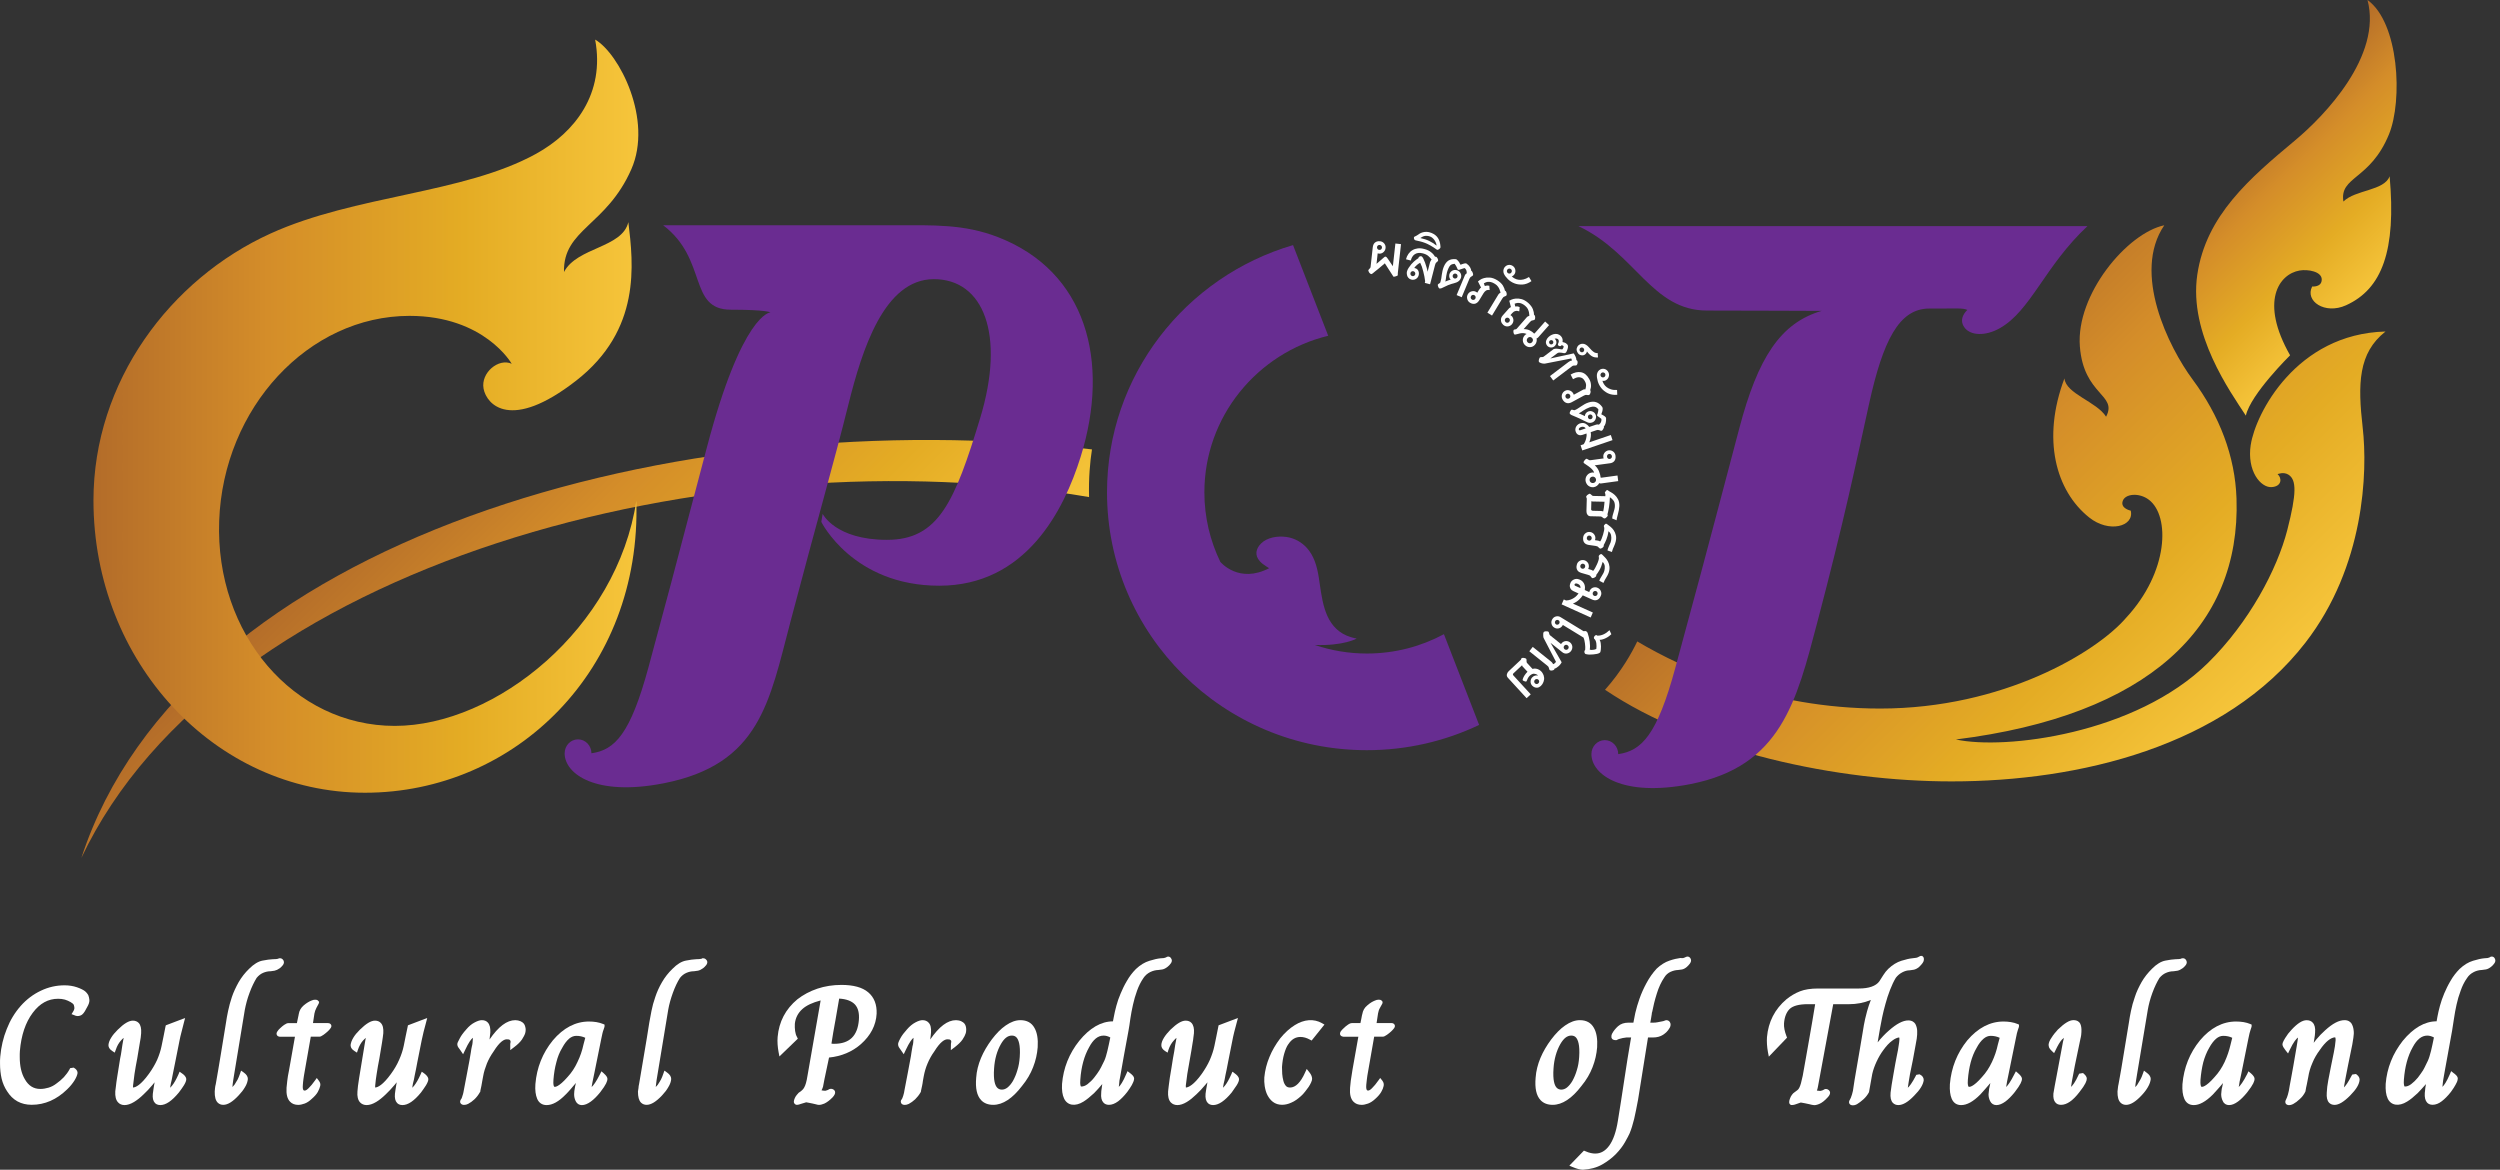 <svg width="109" height="51" viewBox="0 0 109 51" fill="none" xmlns="http://www.w3.org/2000/svg">
<rect x="0" y="0" width="109" height="51" fill="#333333" stroke="none"/>
<g clip-path="url(#clip0_699_335552)">
<path d="M102.172 8.785C101.996 7.682 103.34 7.858 104.159 5.857C104.765 4.376 104.599 0.987 103.223 0C103.867 2.435 101.354 5.046 100.068 6.118C98.086 7.772 96.183 9.395 95.802 11.975C95.422 14.556 97.24 17.078 97.919 18.122C98.124 17.188 99.848 15.491 99.848 15.491C98.512 13.142 99.366 11.947 100.265 11.794C100.632 11.733 101.228 11.838 101.228 12.186C101.228 12.534 100.811 12.491 100.811 12.491C100.482 13.121 101.36 13.73 102.287 13.31C103.857 12.599 104.479 10.933 104.188 7.685C103.954 8.323 102.696 8.266 102.171 8.788L102.172 8.785Z" fill="url(#paint0_linear_699_335552)"/>
<path d="M3.548 37.404C9.612 24.564 31.191 18.879 47.483 21.672C47.462 20.852 47.523 20.153 47.61 19.594C29.511 17.479 8.075 23.527 3.548 37.404Z" fill="url(#paint1_linear_699_335552)"/>
<path d="M98.133 19.383C97.954 20.544 98.572 21.268 99.04 21.238C99.505 21.209 99.493 20.833 99.302 20.673C99.302 20.673 99.566 20.556 99.785 20.701C100.127 20.929 100.138 21.501 99.726 23.108C99.287 24.817 98.068 27.133 96.264 28.907C93.108 32.009 87.41 32.706 85.276 32.241C93.656 31.198 97.695 27.34 97.512 21.744C97.452 19.889 96.773 18.13 95.598 16.546C94.551 15.135 92.95 11.895 94.363 9.822C92.741 10.163 90.505 12.843 90.682 15.105C90.848 17.247 92.341 17.195 91.825 18.169C91.42 17.514 90.068 17.169 90.01 16.497C89.016 19.136 89.627 21.395 91.087 22.561C91.948 23.251 93.061 22.961 92.901 22.265C92.901 22.265 92.444 22.173 92.549 21.848C92.653 21.522 93.272 21.468 93.692 21.79C94.621 22.497 94.556 24.935 92.699 26.935C91.405 28.441 87.329 30.893 81.975 30.893C77.144 30.893 73.384 29.151 71.384 27.966C71.154 28.447 70.706 29.259 69.979 30.074C74.012 32.788 80.123 34.069 85.087 34.069C90.655 34.069 97.009 32.547 100.514 28.023C103.101 24.686 103.233 20.565 103.014 18.651C102.795 16.738 102.817 15.389 104.008 14.454C100.106 14.556 98.339 18.05 98.135 19.384L98.133 19.383Z" fill="url(#paint2_linear_699_335552)"/>
<path d="M27.744 21.819C27.978 29.227 22.445 34.563 15.91 34.563C9.375 34.563 4.075 28.858 4.075 21.819C4.075 16.632 7.419 12.169 11.797 10.181C15.491 8.502 20.199 8.452 23.369 6.708C25.071 5.77 26.387 4.074 25.948 1.726C27 2.335 28.476 5.221 27.526 7.38C26.439 9.852 24.546 9.989 24.59 11.859C25.16 10.772 27.131 10.816 27.396 9.685C27.616 11.512 27.966 14.382 25.116 16.6C22.267 18.818 21.216 17.645 21.084 16.948C20.953 16.251 21.742 15.599 22.311 15.861C22.311 15.861 21.129 13.772 17.855 13.772C13.45 13.772 9.736 17.775 9.556 22.71C9.378 27.646 12.805 31.649 17.212 31.649C21.618 31.649 26.914 27.386 27.746 21.819H27.744Z" fill="url(#paint3_linear_699_335552)"/>
<path d="M25.787 32.846C25.787 32.509 25.526 32.236 25.201 32.236C24.877 32.236 24.618 32.509 24.618 32.846C24.618 33.744 25.975 34.735 28.942 34.15C33.135 33.325 33.545 30.595 34.465 27.103C35.634 22.668 36.366 20.145 36.979 17.68C37.592 15.216 38.556 12.171 40.718 12.171C42.88 12.171 43.845 14.577 42.735 18.231C41.624 21.883 40.923 23.537 38.672 23.537C36.422 23.537 35.868 22.405 35.868 22.405L35.809 22.754C35.809 22.754 37.183 25.537 40.952 25.537C44.721 25.537 46.387 22.26 47.118 19.913C48.418 15.733 47.348 11.831 43.523 10.343C42.033 9.763 40.704 9.821 38.993 9.821H28.913C30.871 11.3 29.993 13.503 31.865 13.503C33.441 13.503 33.589 13.62 33.589 13.62C33.589 13.62 32.36 13.649 30.813 19.534C29.264 25.42 29.058 26.204 28.271 29.103C27.482 32.002 26.811 32.699 25.787 32.843V32.846Z" fill="#6A2C91"/>
<path d="M3.715 43.223C3.639 43.162 3.524 43.104 3.356 43.045C3.19 42.989 3.01 42.96 2.815 42.96C2.46 42.96 2.114 43.036 1.786 43.193C1.455 43.347 1.158 43.571 0.903 43.858C0.645 44.15 0.439 44.491 0.294 44.867C0.141 45.24 0.049 45.647 0.011 46.064C0.006 46.117 0.001 46.169 0.001 46.23V46.37C0.001 46.607 0.025 46.829 0.071 47.028C0.119 47.23 0.201 47.415 0.306 47.574C0.552 47.969 0.912 48.169 1.383 48.169C1.953 48.169 2.472 47.941 2.928 47.495C3.066 47.364 3.167 47.234 3.242 47.117C3.318 46.994 3.363 46.891 3.379 46.8C3.388 46.739 3.37 46.647 3.244 46.569L3.213 46.548L3.057 46.572L3.035 46.619C2.968 46.741 2.883 46.857 2.785 46.964C2.681 47.07 2.578 47.162 2.465 47.239C2.358 47.324 2.238 47.386 2.117 47.422C1.997 47.457 1.88 47.478 1.758 47.478C1.464 47.478 1.243 47.338 1.081 47.051C0.935 46.804 0.861 46.483 0.861 46.091V45.953C0.861 45.914 0.864 45.872 0.867 45.822C0.924 45.137 1.113 44.577 1.427 44.159C1.734 43.747 2.1 43.546 2.536 43.546C2.642 43.546 2.74 43.559 2.829 43.583C2.92 43.611 3 43.647 3.078 43.691C3.15 43.732 3.2 43.774 3.218 43.815C3.233 43.866 3.244 43.913 3.245 43.957C3.239 43.985 3.233 44.008 3.227 44.03C3.224 44.036 3.217 44.061 3.184 44.113L3.119 44.217L3.234 44.261C3.275 44.275 3.3 44.285 3.309 44.29C3.331 44.294 3.354 44.3 3.379 44.3C3.463 44.3 3.526 44.276 3.58 44.236C3.621 44.202 3.661 44.156 3.704 44.084C3.722 44.057 3.737 44.024 3.756 43.987C3.778 43.953 3.791 43.921 3.803 43.903C3.869 43.791 3.903 43.691 3.898 43.598C3.889 43.516 3.874 43.446 3.847 43.383C3.808 43.318 3.764 43.263 3.715 43.224V43.223Z" fill="white"/>
<path d="M7.936 46.801L7.83 46.726L7.78 46.845C7.684 47.061 7.59 47.228 7.499 47.338C7.465 47.381 7.438 47.409 7.419 47.427C7.424 47.368 7.438 47.303 7.451 47.232C7.473 47.157 7.497 47.035 7.527 46.87C7.554 46.736 7.591 46.549 7.641 46.304C7.685 46.064 7.747 45.752 7.827 45.368C7.85 45.257 7.875 45.13 7.915 44.991C7.947 44.849 7.981 44.714 8.019 44.582L8.071 44.384L7.23 44.704L7.215 44.76C7.187 44.894 7.162 45.034 7.132 45.179C7.105 45.324 7.076 45.467 7.045 45.603C7.006 45.801 6.939 46.006 6.85 46.212C6.752 46.422 6.632 46.628 6.486 46.827C6.139 47.306 5.92 47.408 5.803 47.416C5.803 47.416 5.79 47.395 5.802 47.324C5.822 47.146 5.844 46.979 5.864 46.825C5.899 46.607 5.936 46.38 5.983 46.15C6.024 45.917 6.062 45.685 6.098 45.457C6.113 45.382 6.127 45.308 6.135 45.242L6.154 45.048C6.166 44.841 6.135 44.694 6.047 44.6C5.983 44.534 5.895 44.5 5.795 44.5C5.62 44.5 5.406 44.625 5.134 44.895C5.014 45.014 4.917 45.129 4.851 45.237C4.775 45.356 4.737 45.461 4.728 45.565C4.728 45.61 4.739 45.653 4.762 45.694C4.784 45.737 4.828 45.779 4.892 45.822L5.002 45.895L5.051 45.765C5.101 45.608 5.177 45.474 5.274 45.367C5.322 45.308 5.361 45.275 5.39 45.254V45.27C5.39 45.282 5.386 45.308 5.373 45.349C5.364 45.401 5.353 45.469 5.337 45.551C5.322 45.639 5.307 45.731 5.295 45.833C5.28 45.935 5.265 46.038 5.239 46.146C5.201 46.394 5.151 46.681 5.103 46.996C5.08 47.133 5.067 47.249 5.056 47.344L5.026 47.585C5.015 47.803 5.052 47.965 5.15 48.066C5.286 48.216 5.537 48.23 5.842 48.047C5.981 47.963 6.122 47.85 6.26 47.715C6.382 47.603 6.512 47.464 6.647 47.305C6.68 47.265 6.711 47.228 6.741 47.188L6.705 47.393C6.697 47.435 6.69 47.479 6.685 47.533L6.663 47.69C6.645 47.873 6.675 48.004 6.753 48.086C6.789 48.129 6.865 48.181 6.99 48.181C7.231 48.181 7.494 48.002 7.798 47.634C7.885 47.52 7.962 47.411 8.02 47.318C8.088 47.206 8.121 47.121 8.121 47.058C8.121 46.946 8.019 46.857 7.937 46.801H7.936Z" fill="white"/>
<path d="M12.366 41.883C12.313 41.791 12.248 41.78 12.213 41.78C12.197 41.78 12.186 41.78 12.174 41.783L12.162 41.776L12.144 41.796C12.138 41.798 12.129 41.799 12.113 41.804C12.105 41.808 12.089 41.812 12.052 41.814C12.016 41.82 11.974 41.82 11.916 41.82C11.776 41.828 11.619 41.847 11.447 41.882C11.261 41.917 11.064 42.038 10.865 42.236C10.68 42.414 10.526 42.613 10.403 42.825C10.287 43.035 10.185 43.248 10.112 43.464C10.041 43.674 9.987 43.88 9.945 44.077C9.903 44.267 9.876 44.441 9.854 44.586C9.783 45.031 9.71 45.478 9.634 45.931C9.559 46.384 9.486 46.831 9.408 47.265C9.388 47.324 9.384 47.383 9.375 47.44C9.374 47.488 9.368 47.533 9.362 47.59C9.357 47.822 9.399 47.98 9.492 48.075C9.555 48.138 9.638 48.171 9.734 48.171C9.929 48.171 10.149 48.035 10.403 47.761C10.517 47.642 10.611 47.522 10.682 47.399C10.761 47.269 10.797 47.155 10.807 47.043C10.807 46.943 10.75 46.847 10.63 46.763L10.511 46.679L10.465 46.812C10.43 46.911 10.398 46.995 10.363 47.064C10.322 47.134 10.277 47.212 10.225 47.292C10.189 47.339 10.16 47.372 10.134 47.395C10.134 47.365 10.137 47.325 10.144 47.279C10.152 47.231 10.162 47.168 10.17 47.088C10.184 47.011 10.2 46.916 10.216 46.804L10.674 44.027C10.72 43.79 10.784 43.541 10.881 43.285C10.973 43.032 11.083 42.809 11.189 42.636C11.271 42.536 11.364 42.463 11.469 42.417C11.577 42.371 11.686 42.346 11.805 42.346C11.861 42.339 11.92 42.33 11.972 42.322C12.042 42.306 12.115 42.274 12.198 42.215C12.269 42.156 12.436 42.02 12.362 41.885L12.366 41.883Z" fill="white"/>
<path d="M14.29 44.607H13.646L13.709 44.19C13.725 44.104 13.757 44.018 13.797 43.941C13.845 43.851 13.88 43.794 13.897 43.754L13.915 43.685L13.883 43.645C13.843 43.587 13.771 43.587 13.747 43.587C13.689 43.587 13.632 43.598 13.579 43.625C13.473 43.666 13.359 43.737 13.247 43.83C13.128 43.931 13.05 44.055 13.025 44.217C13.023 44.224 13.022 44.24 13.017 44.263L12.985 44.413C12.971 44.463 12.962 44.528 12.945 44.608H12.575C12.522 44.608 12.467 44.632 12.385 44.688C12.327 44.731 12.269 44.776 12.216 44.828C12.158 44.881 12.116 44.93 12.088 44.978C12.046 45.041 12.055 45.094 12.071 45.123C12.082 45.148 12.108 45.191 12.201 45.203H12.86L12.604 46.651C12.565 46.844 12.536 47.002 12.525 47.123C12.51 47.242 12.503 47.343 12.493 47.426C12.476 47.71 12.524 47.908 12.645 48.032C12.731 48.125 12.853 48.173 13.005 48.173C13.087 48.173 13.181 48.151 13.283 48.115C13.385 48.078 13.487 48.011 13.594 47.909C13.711 47.808 13.799 47.71 13.854 47.613C13.906 47.518 13.943 47.427 13.959 47.355C13.976 47.297 13.978 47.211 13.895 47.11L13.812 47.001L13.731 47.113C13.633 47.251 13.543 47.36 13.458 47.442C13.389 47.512 13.33 47.55 13.282 47.55C13.25 47.55 13.24 47.535 13.235 47.533C13.217 47.516 13.188 47.463 13.205 47.292C13.207 47.228 13.219 47.148 13.229 47.056C13.243 46.963 13.259 46.841 13.289 46.687L13.55 45.2H13.923C13.97 45.2 14.018 45.178 14.105 45.118C14.167 45.072 14.23 45.023 14.286 44.971C14.344 44.915 14.389 44.868 14.417 44.823C14.467 44.755 14.447 44.702 14.433 44.678C14.417 44.646 14.379 44.607 14.295 44.607H14.29Z" fill="white"/>
<path d="M18.496 46.801L18.389 46.726L18.337 46.845C18.242 47.061 18.143 47.228 18.056 47.338C18.021 47.381 17.993 47.409 17.976 47.427C17.979 47.368 17.994 47.303 18.007 47.232C18.031 47.157 18.056 47.035 18.085 46.87C18.113 46.736 18.154 46.549 18.197 46.304C18.247 46.064 18.305 45.752 18.383 45.368C18.407 45.257 18.435 45.13 18.468 44.991C18.504 44.849 18.541 44.714 18.576 44.582L18.627 44.384L17.786 44.704L17.775 44.76C17.743 44.894 17.718 45.034 17.687 45.179C17.657 45.324 17.629 45.467 17.602 45.603C17.561 45.801 17.493 46.006 17.4 46.212C17.309 46.422 17.189 46.628 17.042 46.827C16.694 47.306 16.475 47.408 16.36 47.416C16.36 47.416 16.351 47.395 16.359 47.324C16.373 47.146 16.399 46.979 16.422 46.825C16.454 46.607 16.496 46.38 16.541 46.15C16.581 45.917 16.62 45.685 16.656 45.457C16.671 45.382 16.682 45.308 16.688 45.242L16.712 45.048C16.725 44.841 16.693 44.694 16.602 44.6C16.542 44.534 16.455 44.5 16.352 44.5C16.174 44.5 15.967 44.625 15.69 44.895C15.571 45.014 15.473 45.129 15.409 45.237C15.337 45.356 15.299 45.461 15.285 45.565C15.285 45.61 15.299 45.653 15.317 45.694C15.342 45.737 15.384 45.779 15.45 45.822L15.564 45.895L15.607 45.765C15.659 45.608 15.735 45.474 15.828 45.367C15.882 45.308 15.923 45.275 15.946 45.254V45.27C15.946 45.282 15.941 45.308 15.93 45.349C15.924 45.401 15.909 45.469 15.896 45.551C15.881 45.639 15.866 45.731 15.85 45.833C15.835 45.935 15.82 46.038 15.798 46.146C15.756 46.394 15.714 46.681 15.659 46.996C15.637 47.133 15.622 47.249 15.608 47.344L15.585 47.585C15.566 47.803 15.606 47.965 15.701 48.066C15.844 48.216 16.094 48.23 16.399 48.047C16.541 47.963 16.677 47.85 16.817 47.715C16.937 47.603 17.066 47.464 17.202 47.305C17.235 47.265 17.267 47.228 17.297 47.188L17.262 47.393C17.256 47.435 17.246 47.479 17.24 47.533L17.219 47.69C17.203 47.873 17.232 48.004 17.311 48.086C17.348 48.129 17.42 48.181 17.547 48.181C17.788 48.181 18.054 48.002 18.355 47.634C18.438 47.52 18.515 47.411 18.574 47.318C18.64 47.206 18.675 47.121 18.675 47.058C18.675 46.946 18.569 46.857 18.496 46.801Z" fill="white"/>
<path d="M22.712 44.532C22.626 44.496 22.544 44.479 22.47 44.479C22.1 44.479 21.732 44.757 21.343 45.323C21.357 45.209 21.369 45.108 21.378 45.027C21.388 44.82 21.356 44.677 21.268 44.582C21.205 44.513 21.119 44.479 21.007 44.479C20.924 44.479 20.821 44.512 20.69 44.581C20.564 44.646 20.442 44.748 20.331 44.881C20.207 45.018 20.109 45.148 20.047 45.27C19.958 45.427 19.939 45.486 19.939 45.526C19.939 45.583 19.959 45.639 19.999 45.688C20.021 45.72 20.052 45.763 20.089 45.814L20.191 45.965L20.271 45.798C20.437 45.436 20.549 45.297 20.616 45.248V45.288C20.616 45.34 20.612 45.393 20.604 45.457C20.599 45.516 20.59 45.566 20.575 45.617C20.558 45.689 20.54 45.78 20.529 45.879C20.515 45.979 20.493 46.101 20.466 46.248C20.438 46.395 20.402 46.576 20.365 46.787C20.326 47 20.275 47.254 20.218 47.559C20.208 47.607 20.202 47.658 20.188 47.7C20.177 47.746 20.16 47.797 20.142 47.846C20.13 47.887 20.113 47.918 20.09 47.942L20.077 47.968C20.051 48.028 20.064 48.075 20.078 48.096C20.096 48.125 20.13 48.162 20.2 48.172C20.214 48.173 20.227 48.173 20.239 48.173C20.291 48.173 20.351 48.161 20.411 48.129C20.506 48.079 20.597 48.013 20.686 47.93C20.775 47.846 20.856 47.743 20.922 47.623L20.94 47.608V47.582C20.94 47.572 20.945 47.551 20.952 47.516C20.963 47.469 20.973 47.413 20.989 47.346C21.002 47.278 21.015 47.205 21.028 47.125C21.039 47.051 21.049 46.989 21.065 46.926C21.097 46.734 21.158 46.549 21.23 46.366C21.303 46.188 21.401 46.011 21.521 45.843C21.793 45.405 21.982 45.314 22.093 45.314C22.111 45.314 22.14 45.316 22.168 45.319C22.192 45.32 22.206 45.325 22.224 45.34C22.239 45.346 22.246 45.363 22.255 45.384C22.264 45.401 22.27 45.436 22.247 45.512V45.785L22.412 45.66C22.574 45.538 22.686 45.427 22.759 45.32C22.824 45.217 22.876 45.125 22.9 45.04C22.926 44.94 22.926 44.847 22.9 44.765C22.879 44.658 22.812 44.58 22.71 44.534L22.712 44.532Z" fill="white"/>
<path d="M26.324 46.796L26.222 46.709L26.163 46.828C25.99 47.174 25.87 47.325 25.797 47.394C25.797 47.38 25.799 47.361 25.803 47.34C25.811 47.274 25.85 47.094 25.91 46.806L26.219 45.276C26.255 45.099 26.282 44.971 26.313 44.901C26.357 44.775 26.359 44.761 26.359 44.743V44.673L26.297 44.646C26.212 44.61 26.109 44.582 26.006 44.564C25.9 44.546 25.79 44.538 25.677 44.538C25.094 44.538 24.562 44.816 24.103 45.361C23.659 45.907 23.402 46.548 23.343 47.267C23.324 47.537 23.353 47.744 23.42 47.905C23.495 48.085 23.64 48.182 23.831 48.182C24.085 48.182 24.36 48.032 24.662 47.722C24.729 47.658 24.803 47.576 24.882 47.485C24.96 47.398 25.034 47.307 25.106 47.221C25.109 47.221 25.109 47.221 25.109 47.221L25.073 47.377C25.06 47.434 25.048 47.5 25.041 47.568C25.033 47.635 25.032 47.683 25.032 47.71C25.032 47.818 25.055 47.921 25.101 48.012C25.156 48.124 25.253 48.183 25.37 48.183C25.486 48.183 25.622 48.13 25.761 48.028C25.89 47.935 26.026 47.8 26.167 47.625C26.441 47.275 26.48 47.131 26.485 47.045C26.485 46.974 26.438 46.897 26.323 46.798L26.324 46.796ZM24.811 45.287C24.912 45.204 25.017 45.163 25.126 45.163C25.271 45.163 25.399 45.191 25.518 45.248L25.439 45.545C25.385 45.801 25.299 46.055 25.177 46.306C25.064 46.553 24.919 46.771 24.746 46.957C24.352 47.41 24.181 47.4 24.165 47.38C24.149 47.367 24.112 47.305 24.13 47.081C24.15 46.811 24.192 46.553 24.257 46.316C24.314 46.081 24.4 45.87 24.513 45.684C24.607 45.51 24.707 45.377 24.813 45.287H24.811Z" fill="white"/>
<path d="M30.669 41.78C30.654 41.78 30.645 41.78 30.631 41.783L30.621 41.776L30.601 41.796C30.594 41.798 30.59 41.799 30.573 41.804C30.562 41.808 30.544 41.812 30.508 41.814C30.474 41.82 30.429 41.82 30.371 41.82C30.23 41.828 30.075 41.847 29.907 41.882C29.717 41.917 29.52 42.038 29.325 42.236C29.139 42.414 28.984 42.613 28.862 42.825C28.739 43.035 28.644 43.248 28.572 43.464C28.498 43.674 28.442 43.88 28.404 44.077C28.366 44.267 28.334 44.441 28.309 44.586C28.24 45.031 28.168 45.478 28.089 45.931C28.016 46.384 27.941 46.831 27.864 47.265C27.85 47.324 27.839 47.383 27.838 47.44C27.831 47.488 27.827 47.533 27.815 47.59C27.815 47.822 27.855 47.98 27.949 48.075C28.014 48.138 28.096 48.171 28.191 48.171C28.386 48.171 28.607 48.035 28.864 47.761C28.976 47.642 29.07 47.522 29.139 47.399C29.217 47.269 29.258 47.155 29.264 47.043C29.264 46.943 29.206 46.847 29.086 46.763L28.968 46.679L28.922 46.812C28.889 46.911 28.854 46.995 28.82 47.064C28.779 47.134 28.735 47.212 28.681 47.292C28.644 47.339 28.615 47.372 28.59 47.395C28.59 47.365 28.599 47.325 28.604 47.279C28.609 47.231 28.616 47.168 28.628 47.088C28.64 47.011 28.654 46.916 28.675 46.804L29.134 44.027C29.176 43.79 29.245 43.541 29.338 43.285C29.43 43.032 29.535 42.809 29.647 42.636C29.727 42.536 29.821 42.463 29.927 42.417C30.034 42.371 30.142 42.346 30.261 42.346C30.32 42.339 30.377 42.33 30.432 42.322C30.503 42.306 30.573 42.274 30.653 42.215C30.725 42.156 30.893 42.02 30.823 41.885C30.768 41.793 30.703 41.782 30.667 41.782L30.669 41.78Z" fill="white"/>
<path d="M37.853 43.264C37.602 43.049 37.208 42.942 36.687 42.942C36.315 42.942 35.961 42.998 35.641 43.105C35.315 43.215 35.021 43.371 34.764 43.571C34.251 43.997 33.962 44.549 33.905 45.211C33.887 45.425 33.905 45.647 33.946 45.872L33.983 46.061L34.785 45.287L34.752 45.218C34.706 45.139 34.68 45.048 34.667 44.952C34.654 44.849 34.649 44.744 34.655 44.641C34.681 44.384 34.79 44.169 34.983 43.995C35.159 43.836 35.425 43.711 35.78 43.619L35.207 46.9C35.185 47.034 35.165 47.141 35.139 47.225C35.117 47.303 35.091 47.368 35.062 47.416C35.036 47.463 35.008 47.501 34.974 47.529C34.946 47.56 34.896 47.597 34.823 47.644C34.799 47.667 34.769 47.699 34.738 47.741C34.706 47.782 34.672 47.829 34.654 47.876C34.631 47.927 34.619 47.97 34.613 48.01C34.608 48.07 34.625 48.107 34.65 48.126C34.685 48.171 34.734 48.182 34.833 48.158C34.864 48.148 34.9 48.139 34.931 48.126C34.984 48.112 35.034 48.096 35.086 48.08C35.114 48.07 35.135 48.065 35.149 48.06L35.27 48.082C35.326 48.092 35.379 48.102 35.432 48.115L35.57 48.147C35.608 48.16 35.634 48.166 35.658 48.169C35.675 48.171 35.697 48.173 35.712 48.173C35.777 48.173 35.85 48.153 35.939 48.117C36.05 48.066 36.172 47.977 36.308 47.837C36.381 47.752 36.418 47.683 36.411 47.62C36.409 47.576 36.386 47.539 36.35 47.511C36.276 47.456 36.183 47.456 36.097 47.521C36.097 47.521 36.086 47.528 36.047 47.539C36.017 47.549 35.993 47.554 35.982 47.558C35.936 47.558 35.877 47.55 35.818 47.539C35.844 47.491 35.866 47.441 35.884 47.38C35.925 47.156 35.969 46.934 36.019 46.709C36.065 46.51 36.104 46.308 36.146 46.109C36.685 46.055 37.157 45.858 37.536 45.524C37.96 45.148 38.194 44.704 38.221 44.197C38.236 43.797 38.113 43.483 37.854 43.264H37.853ZM36.417 44.53C36.474 44.216 36.529 43.88 36.588 43.539C36.901 43.556 37.135 43.645 37.277 43.797C37.415 43.949 37.472 44.177 37.447 44.474C37.389 45.172 37.036 45.51 36.369 45.51C36.331 45.51 36.295 45.51 36.251 45.501C36.3 45.173 36.357 44.849 36.416 44.53H36.417Z" fill="white"/>
<path d="M41.924 44.532C41.842 44.496 41.759 44.479 41.683 44.479C41.314 44.479 40.947 44.757 40.557 45.323C40.576 45.209 40.583 45.108 40.592 45.027C40.605 44.82 40.576 44.677 40.482 44.582C40.418 44.513 40.327 44.479 40.221 44.479C40.14 44.479 40.032 44.512 39.905 44.581C39.783 44.646 39.659 44.748 39.545 44.881C39.42 45.018 39.321 45.148 39.256 45.27C39.172 45.427 39.157 45.486 39.157 45.526C39.157 45.583 39.175 45.639 39.211 45.688C39.237 45.72 39.267 45.763 39.299 45.814L39.403 45.965L39.482 45.798C39.651 45.436 39.762 45.297 39.828 45.248V45.288C39.828 45.34 39.824 45.393 39.817 45.457C39.81 45.516 39.803 45.566 39.785 45.617C39.77 45.689 39.756 45.78 39.741 45.879C39.729 45.979 39.708 46.101 39.679 46.248C39.65 46.395 39.619 46.576 39.578 46.787C39.539 47 39.492 47.254 39.43 47.559C39.423 47.607 39.416 47.658 39.401 47.7C39.389 47.746 39.375 47.797 39.355 47.846C39.341 47.887 39.328 47.918 39.307 47.942L39.288 47.968C39.264 48.028 39.279 48.075 39.291 48.096C39.307 48.125 39.341 48.162 39.413 48.172C39.424 48.173 39.441 48.173 39.456 48.173C39.505 48.173 39.56 48.161 39.626 48.129C39.72 48.079 39.81 48.013 39.901 47.93C39.987 47.846 40.071 47.743 40.139 47.623L40.151 47.608V47.582C40.151 47.572 40.157 47.551 40.165 47.516C40.177 47.469 40.191 47.413 40.202 47.346C40.218 47.278 40.229 47.205 40.239 47.125C40.25 47.051 40.262 46.989 40.275 46.926C40.311 46.734 40.364 46.549 40.442 46.366C40.517 46.188 40.613 46.011 40.735 45.843C41.005 45.405 41.195 45.314 41.305 45.314C41.325 45.314 41.351 45.316 41.379 45.319C41.399 45.32 41.42 45.325 41.435 45.34C41.446 45.346 41.461 45.363 41.472 45.384C41.475 45.401 41.481 45.436 41.461 45.512L41.456 45.785L41.624 45.66C41.78 45.538 41.897 45.427 41.969 45.32C42.038 45.217 42.084 45.125 42.11 45.04C42.132 44.94 42.132 44.847 42.113 44.765C42.09 44.658 42.027 44.58 41.92 44.534L41.924 44.532Z" fill="white"/>
<path d="M44.489 44.479C44.284 44.479 44.069 44.557 43.847 44.712C43.635 44.858 43.436 45.064 43.244 45.317C43.047 45.58 42.886 45.855 42.771 46.13C42.653 46.411 42.581 46.699 42.562 46.986C42.522 47.45 42.592 47.768 42.776 47.965C42.903 48.102 43.083 48.171 43.306 48.171C43.723 48.171 44.146 47.891 44.56 47.348C44.774 47.088 44.936 46.811 45.045 46.526C45.158 46.239 45.221 45.948 45.243 45.662C45.266 45.303 45.22 45.019 45.102 44.816C44.977 44.592 44.774 44.479 44.489 44.479ZM43.476 47.421C43.391 47.332 43.303 47.111 43.343 46.574C43.37 46.171 43.471 45.817 43.639 45.523C43.782 45.274 43.933 45.151 44.118 45.151C44.202 45.151 44.27 45.179 44.32 45.233C44.403 45.324 44.498 45.544 44.461 46.082C44.446 46.295 44.415 46.485 44.359 46.656C44.311 46.828 44.243 46.986 44.164 47.131C44.093 47.251 44.013 47.346 43.927 47.416C43.769 47.542 43.578 47.533 43.476 47.422V47.421Z" fill="white"/>
<path d="M50.908 42.152C51.022 42.053 51.131 41.937 51.08 41.82C51.041 41.721 50.97 41.707 50.935 41.707C50.915 41.707 50.893 41.711 50.875 41.721L50.85 41.736C50.85 41.736 50.83 41.744 50.813 41.752C50.787 41.765 50.728 41.781 50.599 41.782C50.471 41.794 50.305 41.831 50.118 41.89C49.914 41.952 49.719 42.067 49.526 42.249C49.37 42.406 49.238 42.581 49.133 42.767C49.025 42.947 48.936 43.134 48.861 43.314C48.783 43.495 48.719 43.677 48.673 43.854C48.627 44.026 48.588 44.19 48.562 44.339L48.526 44.526V44.531C48.007 44.532 47.511 44.819 47.054 45.382C46.834 45.656 46.662 45.953 46.535 46.269C46.409 46.585 46.334 46.916 46.305 47.257C46.29 47.529 46.318 47.738 46.395 47.898C46.54 48.203 46.879 48.255 47.239 48.031C47.377 47.946 47.527 47.823 47.7 47.663C47.825 47.534 47.941 47.409 48.042 47.285C48.048 47.279 48.048 47.274 48.059 47.265C48.048 47.338 48.037 47.398 48.035 47.442L48.017 47.57C48.017 47.608 48.013 47.636 48.013 47.651C47.993 47.85 48.029 47.988 48.112 48.075C48.149 48.118 48.226 48.171 48.349 48.171C48.479 48.171 48.614 48.118 48.752 48.016C48.874 47.923 49.008 47.789 49.147 47.611C49.232 47.498 49.298 47.392 49.349 47.306C49.399 47.211 49.435 47.133 49.443 47.066C49.477 46.941 49.329 46.832 49.267 46.785L49.16 46.703L49.106 46.825C48.96 47.172 48.849 47.323 48.78 47.388C48.783 47.344 48.788 47.292 48.798 47.226C48.801 47.147 48.811 47.078 48.828 47.011C48.848 46.887 48.877 46.738 48.907 46.566C48.937 46.393 48.969 46.214 49.002 46.028C49.036 45.845 49.071 45.66 49.104 45.475C49.142 45.29 49.172 45.114 49.201 44.948C49.229 44.79 49.259 44.607 49.284 44.409C49.313 44.214 49.352 44.01 49.398 43.806C49.441 43.603 49.502 43.398 49.576 43.193C49.648 42.992 49.74 42.806 49.858 42.636C49.931 42.526 50.031 42.442 50.149 42.382C50.27 42.324 50.386 42.296 50.499 42.292C50.555 42.287 50.613 42.279 50.675 42.269C50.751 42.255 50.828 42.215 50.906 42.152H50.908ZM48.12 45.152C48.213 45.152 48.31 45.179 48.409 45.233L48.347 45.533C48.305 45.736 48.262 45.91 48.221 46.047C48.184 46.181 48.121 46.316 48.041 46.463C48.034 46.481 48.01 46.532 47.934 46.664C47.872 46.764 47.794 46.872 47.705 46.985C47.621 47.093 47.522 47.188 47.415 47.271C47.319 47.342 47.228 47.376 47.132 47.372C47.123 47.365 47.08 47.307 47.102 47.072C47.14 46.516 47.27 46.04 47.484 45.663C47.666 45.318 47.871 45.152 48.117 45.152H48.12Z" fill="white"/>
<path d="M53.837 46.801L53.732 46.726L53.683 46.845C53.587 47.061 53.494 47.228 53.404 47.338C53.367 47.381 53.34 47.409 53.32 47.427C53.328 47.368 53.341 47.303 53.355 47.232C53.377 47.157 53.404 47.035 53.431 46.87C53.464 46.736 53.497 46.549 53.545 46.304C53.59 46.064 53.652 45.752 53.731 45.368C53.749 45.257 53.782 45.13 53.814 44.991C53.852 44.849 53.884 44.714 53.922 44.582L53.975 44.384L53.13 44.704L53.119 44.76C53.092 44.894 53.062 45.034 53.035 45.179C53.008 45.324 52.974 45.467 52.948 45.603C52.907 45.801 52.837 46.006 52.749 46.212C52.656 46.422 52.532 46.628 52.392 46.827C52.046 47.306 51.82 47.408 51.708 47.416C51.708 47.416 51.695 47.395 51.702 47.324C51.724 47.146 51.744 46.979 51.766 46.825C51.801 46.607 51.842 46.38 51.884 46.15C51.928 45.917 51.964 45.685 52 45.457C52.015 45.382 52.026 45.308 52.031 45.242L52.056 45.048C52.072 44.841 52.035 44.694 51.949 44.6C51.889 44.534 51.801 44.5 51.695 44.5C51.521 44.5 51.312 44.625 51.031 44.895C50.915 45.014 50.82 45.129 50.753 45.237C50.679 45.356 50.638 45.461 50.634 45.565C50.634 45.61 50.643 45.653 50.665 45.694C50.689 45.737 50.728 45.779 50.791 45.822L50.908 45.895L50.947 45.765C51.001 45.608 51.078 45.474 51.177 45.367C51.225 45.308 51.264 45.275 51.292 45.254V45.27C51.292 45.282 51.285 45.308 51.279 45.349C51.266 45.401 51.253 45.469 51.24 45.551C51.225 45.639 51.212 45.731 51.198 45.833C51.18 45.935 51.165 46.038 51.141 46.146C51.106 46.394 51.054 46.681 51.003 46.996C50.985 47.133 50.967 47.249 50.957 47.344L50.929 47.585C50.915 47.803 50.953 47.965 51.048 48.066C51.193 48.216 51.442 48.23 51.744 48.047C51.884 47.963 52.021 47.85 52.161 47.715C52.282 47.603 52.415 47.464 52.546 47.305C52.579 47.265 52.613 47.228 52.645 47.188L52.608 47.393C52.598 47.435 52.593 47.479 52.584 47.533L52.562 47.69C52.547 47.873 52.579 48.004 52.656 48.086C52.696 48.129 52.768 48.181 52.891 48.181C53.13 48.181 53.398 48.002 53.701 47.634C53.785 47.52 53.857 47.411 53.92 47.318C53.99 47.206 54.021 47.121 54.021 47.058C54.021 46.946 53.914 46.857 53.837 46.801Z" fill="white"/>
<path d="M56.17 45.531C56.308 45.316 56.483 45.211 56.7 45.211C56.833 45.211 56.971 45.25 57.111 45.328L57.187 45.368L57.746 44.672L57.639 44.61C57.28 44.408 56.862 44.44 56.45 44.697C56.221 44.839 56.012 45.033 55.817 45.273C55.622 45.532 55.462 45.803 55.348 46.085C55.229 46.37 55.153 46.666 55.124 46.977C55.118 47.097 55.12 47.225 55.141 47.357C55.165 47.499 55.2 47.629 55.257 47.742C55.318 47.862 55.398 47.964 55.499 48.042C55.609 48.125 55.742 48.169 55.898 48.169C56.029 48.169 56.165 48.138 56.3 48.075C56.444 48.016 56.589 47.913 56.739 47.774C56.794 47.724 56.849 47.663 56.903 47.594C56.959 47.525 57.011 47.456 57.054 47.393C57.096 47.325 57.137 47.26 57.163 47.198C57.197 47.125 57.208 47.075 57.208 47.032C57.208 47.001 57.198 46.961 57.183 46.909C57.163 46.855 57.129 46.801 57.078 46.738L56.973 46.607L56.902 46.761C56.71 47.194 56.486 47.416 56.249 47.416C56.167 47.416 56.108 47.393 56.066 47.346C56.017 47.291 55.978 47.215 55.955 47.124C55.931 47.024 55.911 46.924 55.904 46.817C55.899 46.708 55.895 46.607 55.895 46.524C55.91 46.314 55.939 46.121 55.988 45.951C56.037 45.781 56.093 45.639 56.167 45.531H56.17Z" fill="white"/>
<path d="M60.666 44.607H60.019L60.082 44.19C60.096 44.104 60.121 44.018 60.173 43.932C60.219 43.849 60.248 43.792 60.272 43.752L60.283 43.684L60.255 43.643C60.214 43.586 60.142 43.586 60.116 43.586C60.062 43.586 60 43.597 59.949 43.624C59.844 43.664 59.727 43.736 59.621 43.829C59.495 43.93 59.423 44.054 59.396 44.216C59.396 44.223 59.391 44.239 59.383 44.261L59.355 44.411C59.341 44.462 59.333 44.527 59.315 44.607H58.943C58.889 44.607 58.832 44.631 58.756 44.687C58.696 44.73 58.636 44.775 58.587 44.827C58.526 44.879 58.486 44.928 58.452 44.976C58.417 45.04 58.421 45.093 58.436 45.121C58.449 45.147 58.479 45.19 58.571 45.201H59.224L58.967 46.65C58.935 46.841 58.912 47 58.894 47.121C58.878 47.241 58.87 47.341 58.863 47.425C58.841 47.709 58.889 47.907 59.008 48.031C59.097 48.124 59.216 48.172 59.372 48.172C59.455 48.172 59.547 48.15 59.65 48.114C59.751 48.077 59.856 48.01 59.965 47.908C60.078 47.807 60.163 47.709 60.22 47.612C60.277 47.515 60.312 47.425 60.325 47.354C60.339 47.296 60.344 47.21 60.265 47.109L60.176 47L60.095 47.112C60 47.249 59.907 47.359 59.823 47.441C59.757 47.511 59.697 47.549 59.648 47.549C59.616 47.549 59.604 47.534 59.601 47.532C59.585 47.515 59.553 47.462 59.57 47.291C59.577 47.227 59.585 47.147 59.596 47.055C59.606 46.962 59.625 46.84 59.654 46.685L59.914 45.199H60.288C60.335 45.199 60.389 45.177 60.472 45.117C60.538 45.071 60.597 45.022 60.655 44.97C60.713 44.914 60.756 44.867 60.786 44.825C60.833 44.757 60.818 44.703 60.803 44.677C60.786 44.645 60.745 44.605 60.667 44.605L60.666 44.607Z" fill="white"/>
<path d="M73.581 41.706C73.559 41.706 73.54 41.71 73.515 41.72L73.439 41.754C73.439 41.754 73.419 41.765 73.389 41.771C73.359 41.776 73.322 41.776 73.279 41.77H73.266H73.258C73.128 41.786 72.969 41.822 72.79 41.883C72.597 41.947 72.412 42.064 72.234 42.229C72.056 42.421 71.908 42.635 71.786 42.862C71.664 43.087 71.563 43.314 71.484 43.537C71.407 43.757 71.344 43.969 71.298 44.169C71.263 44.325 71.236 44.468 71.216 44.588H70.995C70.814 44.588 70.661 44.64 70.546 44.743C70.442 44.838 70.351 44.944 70.281 45.078C70.258 45.128 70.253 45.175 70.258 45.22C70.259 45.26 70.289 45.351 70.453 45.351H70.476L70.503 45.339C70.528 45.321 70.566 45.308 70.605 45.296C70.647 45.285 70.697 45.273 70.752 45.258C70.804 45.247 70.865 45.237 70.92 45.233H71.118L71.106 45.29C71.008 45.87 70.907 46.47 70.819 47.08C70.726 47.688 70.637 48.281 70.54 48.865C70.465 49.343 70.338 49.708 70.161 49.952C69.99 50.184 69.792 50.295 69.553 50.295C69.5 50.295 69.432 50.29 69.361 50.273C69.29 50.259 69.21 50.231 69.126 50.194L69.059 50.167L68.423 50.823L68.565 50.883C68.756 50.962 68.902 51 69.007 51H69.016C69.326 50.984 69.613 50.909 69.852 50.773C70.087 50.639 70.289 50.484 70.456 50.313C70.621 50.143 70.754 49.968 70.852 49.794C70.944 49.629 71.011 49.504 71.049 49.42C71.121 49.247 71.188 49.038 71.248 48.79C71.303 48.552 71.36 48.267 71.42 47.944L71.853 45.234H72.072C72.243 45.234 72.39 45.194 72.51 45.117C72.623 45.042 72.717 44.951 72.777 44.847C72.832 44.771 72.848 44.695 72.832 44.621C72.807 44.533 72.744 44.479 72.649 44.479L72.608 44.489C72.556 44.512 72.505 44.528 72.452 44.535C72.387 44.547 72.322 44.557 72.265 44.571C72.213 44.582 72.15 44.588 72.093 44.588H71.952C71.965 44.532 71.976 44.48 71.981 44.435C71.994 44.358 72.005 44.291 72.015 44.226C72.023 44.155 72.023 44.15 72.023 44.153L72.034 44.126C72.082 43.874 72.148 43.604 72.235 43.327C72.317 43.056 72.428 42.815 72.566 42.613C72.633 42.503 72.721 42.426 72.833 42.373C72.951 42.32 73.058 42.296 73.162 42.292C73.219 42.287 73.278 42.279 73.335 42.269C73.408 42.254 73.483 42.215 73.552 42.152C73.644 42.066 73.753 41.954 73.726 41.84C73.694 41.717 73.606 41.706 73.579 41.706H73.581Z" fill="white"/>
<path d="M83.807 41.676L83.72 41.681L83.697 41.696C83.615 41.744 83.569 41.758 83.546 41.76C83.496 41.767 83.442 41.775 83.376 41.781C83.248 41.793 83.094 41.83 82.902 41.889C82.706 41.95 82.515 42.066 82.332 42.239C82.247 42.322 82.174 42.414 82.113 42.513C82.049 42.606 81.99 42.699 81.938 42.787C81.787 42.993 81.484 43.099 81.041 43.099H79.266C78.948 43.099 78.683 43.141 78.48 43.221C78.273 43.301 78.074 43.419 77.887 43.57C77.382 43.998 77.098 44.554 77.04 45.22C77.027 45.42 77.04 45.639 77.082 45.871L77.121 46.07L77.916 45.241L77.891 45.18C77.81 44.971 77.773 44.781 77.783 44.62C77.804 44.336 77.893 44.123 78.033 43.987C78.181 43.851 78.444 43.782 78.821 43.782H79.141C79.056 44.296 78.973 44.798 78.885 45.288C78.796 45.818 78.694 46.356 78.599 46.903C78.571 47.038 78.545 47.148 78.521 47.232C78.498 47.313 78.474 47.378 78.448 47.427C78.426 47.47 78.401 47.505 78.37 47.527C78.329 47.559 78.278 47.596 78.229 47.633C78.195 47.651 78.162 47.687 78.125 47.739C78.091 47.785 78.064 47.835 78.049 47.883C78.029 47.927 78.021 47.968 78.012 48.004C78.001 48.056 78.008 48.102 78.033 48.134L78.084 48.179H78.136C78.166 48.179 78.204 48.173 78.25 48.161C78.287 48.149 78.328 48.135 78.375 48.118C78.415 48.103 78.453 48.088 78.484 48.08C78.507 48.074 78.516 48.07 78.516 48.07C78.571 48.076 78.634 48.087 78.694 48.102C78.771 48.119 78.839 48.133 78.891 48.144C78.916 48.152 78.947 48.16 78.984 48.167C79.013 48.173 79.04 48.177 79.055 48.179C79.122 48.194 79.202 48.179 79.314 48.134C79.43 48.086 79.551 47.995 79.683 47.849C79.758 47.771 79.791 47.708 79.791 47.642C79.791 47.601 79.773 47.564 79.739 47.532C79.669 47.469 79.582 47.454 79.478 47.532C79.478 47.532 79.461 47.539 79.426 47.55C79.39 47.559 79.372 47.565 79.359 47.565C79.327 47.565 79.281 47.559 79.232 47.551C79.223 47.551 79.218 47.549 79.216 47.549C79.234 47.506 79.25 47.451 79.26 47.391L79.928 43.783H80.611C80.953 43.783 81.273 43.722 81.569 43.598C81.504 43.764 81.448 43.931 81.405 44.088C81.339 44.336 81.293 44.528 81.264 44.701C81.264 44.712 81.261 44.731 81.255 44.757C81.246 44.792 81.231 44.889 81.208 45.041C81.182 45.194 81.144 45.428 81.089 45.748C81.033 46.064 80.959 46.511 80.859 47.09L80.787 47.564L80.746 47.721C80.731 47.765 80.713 47.811 80.698 47.86C80.68 47.9 80.663 47.936 80.643 47.97L80.633 47.986C80.606 48.048 80.621 48.094 80.633 48.115C80.648 48.144 80.68 48.181 80.752 48.19C80.767 48.192 80.781 48.192 80.793 48.192C80.845 48.192 80.902 48.179 80.962 48.145C81.054 48.088 81.147 48.018 81.244 47.932C81.345 47.841 81.427 47.734 81.488 47.619L81.629 46.829C81.668 46.651 81.735 46.467 81.82 46.284C81.906 46.098 82.003 45.932 82.114 45.784C82.242 45.607 82.368 45.468 82.501 45.373C82.612 45.286 82.722 45.241 82.804 45.232C82.804 45.232 82.822 45.257 82.811 45.366C82.811 45.393 82.804 45.456 82.78 45.6C82.768 45.704 82.74 45.854 82.7 46.039C82.66 46.233 82.613 46.495 82.556 46.827C82.493 47.179 82.45 47.451 82.429 47.641C82.41 47.849 82.445 47.995 82.528 48.084C82.588 48.147 82.67 48.181 82.768 48.181C82.967 48.181 83.196 48.047 83.458 47.771C83.713 47.516 83.848 47.296 83.875 47.096C83.875 46.988 83.819 46.904 83.719 46.855L83.688 46.839L83.549 46.864L83.527 46.91C83.36 47.232 83.247 47.368 83.181 47.426C83.188 47.36 83.2 47.28 83.216 47.188C83.236 47.083 83.253 46.965 83.274 46.84C83.318 46.634 83.36 46.425 83.402 46.209C83.444 45.994 83.485 45.781 83.518 45.577C83.536 45.496 83.55 45.399 83.57 45.285C83.586 45.166 83.595 45.053 83.589 44.947C83.586 44.831 83.554 44.73 83.508 44.642C83.464 44.576 83.375 44.49 83.203 44.49C82.969 44.49 82.689 44.637 82.356 44.932C82.191 45.074 82.026 45.248 81.865 45.448C81.873 45.413 81.878 45.376 81.883 45.341C81.907 45.185 81.936 45.008 81.974 44.811C81.995 44.685 82.024 44.532 82.063 44.35C82.102 44.166 82.149 43.97 82.207 43.767C82.26 43.567 82.327 43.363 82.405 43.162C82.482 42.963 82.567 42.782 82.658 42.631C82.733 42.533 82.827 42.452 82.941 42.393C83.049 42.336 83.157 42.306 83.262 42.306C83.32 42.301 83.377 42.29 83.436 42.281C83.512 42.266 83.59 42.229 83.673 42.159C83.807 42.03 83.876 41.936 83.881 41.852C83.886 41.807 83.882 41.754 83.846 41.713L83.805 41.679L83.807 41.676Z" fill="white"/>
<path d="M87.993 46.796L87.893 46.709L87.83 46.828C87.656 47.174 87.542 47.325 87.467 47.394C87.471 47.38 87.472 47.361 87.477 47.34C87.482 47.274 87.519 47.096 87.579 46.806L87.891 45.276C87.924 45.097 87.955 44.971 87.981 44.901C88.028 44.775 88.028 44.761 88.028 44.743V44.673L87.966 44.646C87.882 44.61 87.785 44.582 87.675 44.564C87.572 44.546 87.458 44.538 87.352 44.538C86.767 44.538 86.237 44.816 85.773 45.361C85.332 45.907 85.075 46.548 85.015 47.267C85 47.537 85.026 47.744 85.094 47.905C85.171 48.085 85.31 48.182 85.506 48.182C85.756 48.182 86.032 48.032 86.339 47.722C86.402 47.658 86.474 47.576 86.552 47.485C86.631 47.398 86.707 47.307 86.78 47.221L86.747 47.376C86.73 47.436 86.719 47.499 86.716 47.566C86.707 47.634 86.7 47.682 86.7 47.709C86.7 47.817 86.724 47.92 86.771 48.011C86.828 48.123 86.923 48.182 87.043 48.182C87.163 48.182 87.295 48.129 87.435 48.027C87.561 47.934 87.697 47.798 87.837 47.624C88.112 47.274 88.153 47.13 88.159 47.044C88.159 46.973 88.108 46.895 87.994 46.797L87.993 46.796ZM86.484 45.287C86.584 45.204 86.683 45.163 86.794 45.163C86.939 45.163 87.071 45.193 87.186 45.248L87.106 45.545C87.052 45.801 86.967 46.055 86.848 46.306C86.731 46.553 86.588 46.771 86.416 46.957C86.026 47.41 85.853 47.4 85.831 47.38C85.818 47.367 85.779 47.305 85.799 47.081C85.819 46.811 85.861 46.553 85.923 46.316C85.986 46.081 86.071 45.871 86.182 45.684C86.273 45.51 86.377 45.377 86.484 45.287Z" fill="white"/>
<path d="M90.856 46.816L90.82 46.785L90.654 46.811L90.627 46.861C90.481 47.187 90.365 47.33 90.296 47.389C90.303 47.323 90.318 47.233 90.339 47.125C90.363 46.985 90.403 46.771 90.459 46.484C90.519 46.191 90.601 45.8 90.705 45.301C90.719 45.244 90.733 45.185 90.74 45.125C90.749 45.064 90.75 45.018 90.75 44.995C90.759 44.834 90.74 44.716 90.697 44.63C90.661 44.56 90.576 44.478 90.403 44.478C90.229 44.478 90.015 44.608 89.725 44.887C89.618 45.005 89.523 45.119 89.454 45.232C89.37 45.35 89.326 45.452 89.318 45.554C89.318 45.596 89.332 45.639 89.346 45.683C89.367 45.725 89.403 45.769 89.455 45.818L89.558 45.916L89.624 45.786C89.717 45.586 89.807 45.434 89.891 45.336C89.93 45.293 89.959 45.268 89.984 45.248C89.981 45.276 89.974 45.303 89.969 45.333C89.963 45.362 89.957 45.384 89.947 45.416C89.849 45.959 89.767 46.378 89.712 46.677C89.652 46.974 89.611 47.201 89.584 47.356C89.554 47.526 89.54 47.63 89.528 47.681C89.515 47.865 89.543 47.991 89.623 48.075C89.661 48.118 89.733 48.171 89.858 48.171C90.114 48.171 90.378 47.989 90.665 47.613C90.942 47.263 90.982 47.119 90.984 47.033C90.984 46.937 90.91 46.862 90.854 46.816H90.856Z" fill="white"/>
<path d="M95.327 41.883C95.283 41.791 95.215 41.78 95.176 41.78C95.161 41.78 95.153 41.78 95.137 41.783L95.126 41.776L95.109 41.796C95.103 41.798 95.095 41.799 95.078 41.804C95.069 41.808 95.053 41.812 95.016 41.814C94.981 41.82 94.938 41.82 94.881 41.82C94.736 41.828 94.581 41.847 94.412 41.882C94.224 41.917 94.025 42.038 93.829 42.236C93.648 42.414 93.49 42.613 93.369 42.825C93.252 43.035 93.149 43.248 93.081 43.464C93.006 43.677 92.948 43.882 92.91 44.077C92.871 44.267 92.839 44.441 92.82 44.586C92.75 45.031 92.672 45.478 92.598 45.931C92.525 46.384 92.451 46.831 92.369 47.265C92.354 47.324 92.345 47.382 92.34 47.44C92.337 47.488 92.333 47.533 92.323 47.59C92.319 47.823 92.361 47.981 92.456 48.076C92.519 48.139 92.599 48.172 92.697 48.172C92.89 48.172 93.113 48.037 93.369 47.763C93.483 47.644 93.575 47.523 93.647 47.4C93.722 47.27 93.762 47.156 93.772 47.044C93.772 46.945 93.71 46.849 93.588 46.764L93.477 46.68L93.429 46.813C93.394 46.913 93.362 46.996 93.321 47.065C93.284 47.135 93.238 47.214 93.186 47.294C93.149 47.343 93.125 47.373 93.097 47.397C93.1 47.366 93.1 47.329 93.107 47.28C93.117 47.232 93.125 47.169 93.135 47.09C93.146 47.012 93.161 46.917 93.181 46.806L93.644 44.028C93.685 43.791 93.751 43.543 93.845 43.286C93.939 43.033 94.045 42.81 94.153 42.637C94.237 42.538 94.329 42.464 94.434 42.419C94.542 42.372 94.648 42.347 94.768 42.347C94.825 42.34 94.883 42.331 94.939 42.323C95.011 42.307 95.079 42.275 95.165 42.213C95.236 42.157 95.398 42.02 95.326 41.887L95.327 41.883Z" fill="white"/>
<path d="M98.138 46.796L98.032 46.709L97.978 46.828C97.801 47.174 97.682 47.325 97.608 47.394C97.608 47.38 97.612 47.361 97.619 47.34C97.621 47.274 97.658 47.096 97.723 46.806L98.031 45.276C98.067 45.097 98.097 44.971 98.124 44.901C98.168 44.775 98.171 44.761 98.171 44.743V44.673L98.11 44.646C98.024 44.61 97.927 44.582 97.82 44.564C97.71 44.546 97.601 44.538 97.49 44.538C96.908 44.538 96.376 44.816 95.918 45.361C95.472 45.907 95.217 46.548 95.155 47.267C95.139 47.537 95.167 47.744 95.235 47.905C95.311 48.085 95.451 48.182 95.648 48.182C95.896 48.182 96.17 48.032 96.48 47.722C96.544 47.658 96.613 47.576 96.696 47.485C96.777 47.398 96.85 47.307 96.922 47.221L96.892 47.376C96.872 47.436 96.862 47.499 96.857 47.566C96.849 47.634 96.844 47.682 96.844 47.709C96.844 47.817 96.868 47.92 96.917 48.011C96.965 48.123 97.068 48.182 97.184 48.182C97.309 48.182 97.438 48.129 97.577 48.027C97.705 47.934 97.839 47.798 97.98 47.624C98.256 47.274 98.296 47.13 98.3 47.044C98.3 46.973 98.251 46.895 98.14 46.797L98.138 46.796ZM96.624 45.287C96.722 45.204 96.825 45.163 96.935 45.163C97.083 45.163 97.213 45.193 97.326 45.248L97.252 45.545C97.193 45.801 97.107 46.055 96.992 46.306C96.876 46.553 96.73 46.771 96.558 46.957C96.166 47.41 95.996 47.4 95.977 47.38C95.965 47.367 95.926 47.305 95.941 47.081C95.963 46.811 96.003 46.553 96.062 46.316C96.128 46.081 96.212 45.871 96.321 45.684C96.416 45.51 96.52 45.377 96.624 45.287Z" fill="white"/>
<path d="M102.749 46.847L102.715 46.827L102.559 46.85L102.531 46.897C102.368 47.212 102.263 47.351 102.197 47.41C102.197 47.383 102.203 47.346 102.212 47.301C102.223 47.239 102.242 47.145 102.264 47.013C102.291 46.88 102.327 46.698 102.37 46.469C102.421 46.234 102.478 45.929 102.56 45.54L102.608 45.241C102.627 45.123 102.633 45.008 102.617 44.909C102.606 44.8 102.573 44.705 102.525 44.625C102.478 44.559 102.393 44.479 102.224 44.479C101.978 44.479 101.703 44.624 101.376 44.922C101.245 45.04 101.112 45.173 100.987 45.325C100.949 45.37 100.918 45.419 100.878 45.467C100.887 45.413 100.895 45.352 100.906 45.282L100.927 45.15C100.935 45.103 100.938 45.056 100.938 45.018C100.955 44.817 100.919 44.677 100.834 44.587C100.771 44.516 100.68 44.481 100.568 44.481C100.387 44.481 100.173 44.615 99.916 44.891C99.804 45.008 99.71 45.131 99.633 45.26C99.521 45.444 99.503 45.515 99.521 45.577C99.54 45.64 99.582 45.707 99.655 45.801L99.759 45.931L99.83 45.781C100.004 45.411 100.127 45.281 100.194 45.237C100.194 45.249 100.19 45.264 100.188 45.281C100.181 45.32 100.173 45.366 100.169 45.413L100.136 45.621C100.079 45.965 100.032 46.246 99.991 46.464L99.894 46.999C99.873 47.135 99.852 47.247 99.833 47.328C99.816 47.413 99.802 47.492 99.795 47.551C99.784 47.607 99.767 47.661 99.754 47.719C99.733 47.798 99.701 47.886 99.653 47.979C99.627 48.041 99.645 48.085 99.653 48.106C99.666 48.134 99.7 48.168 99.765 48.181C99.783 48.184 99.794 48.184 99.809 48.184C99.861 48.184 99.911 48.169 99.978 48.138C100.08 48.082 100.176 48.01 100.268 47.921C100.371 47.83 100.453 47.722 100.513 47.598L100.521 47.566C100.534 47.472 100.557 47.368 100.58 47.267C100.602 47.157 100.623 47.051 100.641 46.953C100.672 46.749 100.732 46.545 100.821 46.343C100.902 46.141 101.015 45.951 101.147 45.775C101.393 45.414 101.625 45.234 101.813 45.227C101.813 45.227 101.837 45.254 101.832 45.36C101.821 45.52 101.792 45.703 101.753 45.894C101.713 46.091 101.672 46.291 101.631 46.492C101.589 46.695 101.548 46.897 101.514 47.092C101.475 47.291 101.454 47.474 101.447 47.635C101.431 47.843 101.463 47.986 101.547 48.077C101.608 48.14 101.687 48.173 101.787 48.173C101.973 48.173 102.196 48.038 102.467 47.764C102.729 47.5 102.866 47.278 102.879 47.077C102.879 47.015 102.857 46.929 102.753 46.851L102.749 46.847Z" fill="white"/>
<path d="M108.787 41.819C108.75 41.72 108.682 41.706 108.644 41.706C108.622 41.706 108.602 41.71 108.578 41.72L108.558 41.734C108.558 41.734 108.543 41.743 108.528 41.75C108.496 41.764 108.436 41.78 108.314 41.781C108.18 41.793 108.015 41.83 107.825 41.889C107.623 41.95 107.43 42.066 107.237 42.248C107.082 42.405 106.948 42.58 106.843 42.766C106.735 42.946 106.647 43.132 106.569 43.313C106.494 43.494 106.428 43.677 106.382 43.852C106.335 44.022 106.299 44.185 106.27 44.338L106.237 44.524C106.237 44.524 106.237 44.527 106.235 44.529C105.716 44.531 105.222 44.818 104.759 45.381C104.547 45.655 104.368 45.952 104.245 46.268C104.119 46.583 104.043 46.915 104.016 47.255C104.003 47.528 104.029 47.737 104.104 47.897C104.245 48.202 104.592 48.254 104.95 48.029C105.09 47.945 105.239 47.822 105.409 47.662C105.534 47.533 105.649 47.405 105.756 47.284C105.758 47.278 105.763 47.273 105.772 47.264C105.758 47.337 105.75 47.397 105.743 47.441L105.731 47.569C105.725 47.607 105.721 47.635 105.721 47.65C105.707 47.849 105.742 47.986 105.823 48.074C105.863 48.117 105.935 48.169 106.06 48.169C106.192 48.169 106.329 48.117 106.46 48.015C106.584 47.921 106.719 47.787 106.859 47.609C106.943 47.491 107.01 47.393 107.057 47.305C107.113 47.21 107.147 47.131 107.154 47.065C107.191 46.94 107.04 46.83 106.974 46.784L106.87 46.701L106.819 46.824C106.67 47.171 106.561 47.322 106.489 47.387C106.495 47.344 106.501 47.291 106.507 47.225C106.516 47.146 106.522 47.077 106.537 47.01C106.559 46.886 106.585 46.737 106.616 46.565C106.647 46.392 106.679 46.212 106.714 46.027C106.745 45.844 106.777 45.658 106.814 45.473C106.849 45.288 106.884 45.113 106.91 44.947C106.934 44.788 106.965 44.608 106.994 44.408C107.02 44.211 107.062 44.008 107.105 43.804C107.149 43.602 107.208 43.397 107.286 43.191C107.355 42.991 107.447 42.804 107.568 42.635C107.64 42.524 107.739 42.441 107.858 42.38C107.975 42.323 108.091 42.294 108.209 42.291C108.264 42.286 108.325 42.277 108.384 42.267C108.461 42.254 108.535 42.213 108.615 42.151C108.729 42.051 108.836 41.936 108.784 41.819H108.787ZM105.826 45.152C105.922 45.152 106.019 45.179 106.119 45.233L106.057 45.533C106.017 45.736 105.971 45.91 105.929 46.047C105.891 46.179 105.83 46.316 105.75 46.463C105.743 46.479 105.722 46.531 105.646 46.664C105.581 46.764 105.504 46.872 105.419 46.985C105.331 47.093 105.232 47.188 105.124 47.271C105.026 47.342 104.94 47.376 104.842 47.372C104.833 47.365 104.79 47.307 104.81 47.072C104.852 46.516 104.978 46.04 105.192 45.663C105.374 45.318 105.586 45.152 105.828 45.152H105.826Z" fill="white"/>
<path d="M68.881 44.479C68.675 44.479 68.461 44.557 68.238 44.712C68.026 44.858 67.827 45.064 67.635 45.317C67.438 45.58 67.277 45.855 67.162 46.13C67.045 46.411 66.973 46.699 66.953 46.986C66.913 47.45 66.984 47.768 67.167 47.965C67.295 48.102 67.474 48.171 67.697 48.171C68.114 48.171 68.538 47.891 68.951 47.348C69.166 47.088 69.328 46.811 69.437 46.526C69.549 46.239 69.613 45.948 69.635 45.662C69.657 45.303 69.611 45.019 69.494 44.816C69.369 44.592 69.166 44.479 68.881 44.479ZM67.868 47.421C67.783 47.332 67.695 47.111 67.734 46.574C67.762 46.171 67.863 45.817 68.03 45.523C68.174 45.274 68.325 45.151 68.509 45.151C68.594 45.151 68.662 45.179 68.711 45.233C68.794 45.324 68.889 45.544 68.852 46.082C68.838 46.295 68.807 46.485 68.751 46.656C68.703 46.828 68.635 46.986 68.555 47.131C68.485 47.251 68.404 47.346 68.319 47.416C68.16 47.542 67.97 47.533 67.868 47.422V47.421Z" fill="white"/>
<path d="M59.854 10.781C59.856 10.746 59.865 10.71 59.878 10.676C59.89 10.643 59.911 10.612 59.935 10.588C59.964 10.562 59.995 10.542 60.032 10.53C60.072 10.516 60.119 10.513 60.173 10.519C60.247 10.527 60.307 10.561 60.354 10.618C60.4 10.677 60.419 10.742 60.411 10.817C60.406 10.859 60.392 10.897 60.371 10.933C60.349 10.966 60.323 10.994 60.292 11.015C60.261 11.037 60.226 11.051 60.185 11.057C60.146 11.064 60.108 11.059 60.067 11.046L60.016 11.504L60.321 11.24C60.339 11.223 60.354 11.21 60.369 11.201C60.38 11.192 60.396 11.188 60.413 11.191C60.418 11.188 60.425 11.191 60.434 11.197C60.449 11.206 60.468 11.226 60.493 11.26L60.729 11.607L60.839 10.617L61.084 10.644L60.946 11.896L60.942 11.967C60.952 11.994 60.942 12.013 60.919 12.024C60.894 12.034 60.869 12.043 60.84 12.052C60.816 12.061 60.792 12.066 60.772 12.066C60.753 12.066 60.738 12.052 60.73 12.026L60.379 11.481C60.264 11.58 60.169 11.66 60.1 11.717C60.029 11.774 59.974 11.819 59.935 11.849L59.845 11.924L59.807 11.944C59.794 11.953 59.781 11.953 59.766 11.945C59.75 11.937 59.734 11.926 59.721 11.911C59.705 11.895 59.691 11.878 59.683 11.858C59.672 11.84 59.666 11.824 59.662 11.811C59.657 11.795 59.659 11.779 59.667 11.766C59.677 11.752 59.687 11.74 59.7 11.728C59.714 11.716 59.725 11.701 59.737 11.686C59.75 11.672 59.756 11.655 59.758 11.634L59.852 10.781H59.854ZM60.038 10.776C60.036 10.806 60.043 10.832 60.062 10.857C60.078 10.88 60.104 10.894 60.132 10.896C60.164 10.9 60.193 10.892 60.215 10.874C60.237 10.855 60.251 10.83 60.254 10.8C60.257 10.771 60.25 10.742 60.231 10.72C60.213 10.697 60.188 10.684 60.156 10.68C60.125 10.676 60.101 10.685 60.075 10.703C60.053 10.723 60.039 10.747 60.037 10.778L60.038 10.776Z" fill="white"/>
<path d="M62.352 12.395L62.121 12.334L62.137 12.266C62.128 12.203 62.118 12.134 62.105 12.061C62.091 11.986 62.075 11.913 62.055 11.84C62.037 11.767 62.017 11.697 61.995 11.631C61.97 11.566 61.945 11.507 61.92 11.456C61.873 11.48 61.828 11.513 61.779 11.552C61.732 11.593 61.693 11.638 61.66 11.685C61.741 11.695 61.798 11.73 61.832 11.793C61.865 11.857 61.873 11.926 61.855 11.998C61.837 12.071 61.797 12.125 61.733 12.163C61.67 12.2 61.603 12.208 61.532 12.19C61.482 12.178 61.441 12.153 61.408 12.116C61.374 12.079 61.353 12.039 61.345 11.991C61.34 11.969 61.337 11.947 61.336 11.926C61.334 11.905 61.336 11.881 61.338 11.856C61.343 11.831 61.352 11.802 61.366 11.772C61.378 11.741 61.399 11.706 61.426 11.665C61.494 11.562 61.566 11.476 61.644 11.407C61.722 11.338 61.788 11.288 61.845 11.254C61.845 11.239 61.847 11.225 61.857 11.213C61.865 11.201 61.877 11.191 61.892 11.184C61.907 11.177 61.922 11.172 61.936 11.171C61.954 11.169 61.97 11.171 61.983 11.179C62.006 11.19 62.028 11.219 62.055 11.271C62.081 11.321 62.106 11.38 62.132 11.45C62.157 11.518 62.18 11.589 62.2 11.662C62.221 11.734 62.236 11.795 62.243 11.849L62.347 11.444C62.347 11.444 62.351 11.434 62.355 11.422C62.361 11.41 62.366 11.396 62.373 11.383C62.381 11.369 62.386 11.355 62.395 11.345C62.404 11.333 62.411 11.327 62.422 11.325C62.387 11.272 62.343 11.219 62.279 11.166C62.22 11.112 62.139 11.073 62.038 11.047C61.959 11.026 61.888 11.02 61.83 11.03C61.768 11.04 61.718 11.059 61.676 11.091C61.631 11.122 61.597 11.161 61.57 11.208C61.544 11.254 61.524 11.305 61.511 11.359L61.301 11.305C61.324 11.217 61.359 11.137 61.408 11.069C61.457 11.001 61.514 10.946 61.584 10.906C61.652 10.865 61.73 10.841 61.813 10.83C61.898 10.82 61.988 10.826 62.087 10.853C62.157 10.87 62.218 10.892 62.272 10.918C62.323 10.944 62.366 10.972 62.403 11.003C62.44 11.034 62.474 11.064 62.502 11.098C62.529 11.131 62.553 11.164 62.572 11.198C62.581 11.188 62.598 11.188 62.62 11.198C62.639 11.208 62.662 11.234 62.682 11.273C62.694 11.299 62.702 11.32 62.703 11.336C62.705 11.352 62.703 11.365 62.697 11.378C62.691 11.389 62.681 11.4 62.667 11.408C62.658 11.417 62.643 11.428 62.629 11.441C62.612 11.454 62.6 11.469 62.594 11.483C62.584 11.498 62.577 11.521 62.568 11.553L62.35 12.399L62.352 12.395ZM61.704 11.959C61.711 11.929 61.709 11.902 61.693 11.877C61.678 11.851 61.655 11.835 61.627 11.826C61.597 11.819 61.568 11.822 61.543 11.838C61.518 11.856 61.503 11.877 61.496 11.903C61.489 11.934 61.493 11.961 61.507 11.987C61.522 12.013 61.544 12.029 61.572 12.037C61.602 12.046 61.629 12.042 61.654 12.026C61.68 12.01 61.697 11.988 61.704 11.959Z" fill="white"/>
<path d="M62.79 10.819C62.785 10.826 62.774 10.836 62.763 10.847C62.753 10.858 62.74 10.868 62.726 10.875C62.712 10.883 62.696 10.887 62.683 10.892C62.669 10.896 62.654 10.892 62.644 10.884C62.549 10.815 62.459 10.756 62.374 10.708C62.291 10.661 62.211 10.623 62.138 10.594C62.061 10.564 61.988 10.541 61.917 10.524C61.848 10.507 61.78 10.491 61.713 10.478H61.717C61.69 10.475 61.669 10.457 61.657 10.425C61.644 10.395 61.643 10.367 61.65 10.342C61.654 10.33 61.664 10.322 61.68 10.316C61.695 10.31 61.727 10.294 61.773 10.268C61.807 10.241 61.848 10.214 61.893 10.188C61.937 10.161 61.986 10.142 62.036 10.128C62.088 10.114 62.145 10.107 62.207 10.109C62.269 10.111 62.337 10.126 62.411 10.155C62.539 10.207 62.634 10.282 62.697 10.38C62.759 10.48 62.794 10.6 62.804 10.741C62.805 10.755 62.804 10.768 62.804 10.783C62.803 10.799 62.797 10.81 62.79 10.819ZM62.637 10.71C62.624 10.615 62.587 10.53 62.532 10.455C62.475 10.381 62.415 10.333 62.348 10.311C62.299 10.294 62.253 10.284 62.211 10.283C62.17 10.28 62.133 10.283 62.098 10.293C62.066 10.303 62.034 10.312 62.007 10.329C61.978 10.343 61.952 10.36 61.926 10.379C62.069 10.408 62.199 10.45 62.311 10.504C62.423 10.558 62.532 10.627 62.636 10.709L62.637 10.71Z" fill="white"/>
<path d="M63.729 12.96L63.509 12.866L63.867 12.008C63.874 11.991 63.884 11.973 63.9 11.956C63.915 11.938 63.931 11.924 63.951 11.918C63.951 11.884 63.948 11.853 63.944 11.83C63.94 11.805 63.931 11.781 63.917 11.755C63.905 11.73 63.884 11.707 63.854 11.687C63.85 11.687 63.833 11.691 63.809 11.701C63.785 11.709 63.758 11.718 63.73 11.727C63.703 11.735 63.677 11.744 63.655 11.751C63.63 11.76 63.618 11.764 63.614 11.766C63.587 11.767 63.569 11.76 63.559 11.748C63.548 11.735 63.54 11.714 63.531 11.688C63.522 11.664 63.507 11.633 63.484 11.593C63.46 11.552 63.441 11.523 63.423 11.502C63.335 11.51 63.273 11.531 63.237 11.566C63.202 11.601 63.172 11.649 63.146 11.712C63.119 11.774 63.1 11.832 63.086 11.885C63.073 11.939 63.063 11.988 63.056 12.035C63.047 12.082 63.042 12.125 63.039 12.165C63.033 12.206 63.026 12.243 63.017 12.277C63.036 12.267 63.058 12.257 63.084 12.248C63.11 12.235 63.136 12.227 63.161 12.219C63.183 12.212 63.204 12.204 63.223 12.2C63.24 12.195 63.249 12.191 63.254 12.19C63.239 12.181 63.226 12.168 63.215 12.149C63.204 12.13 63.195 12.109 63.192 12.085C63.185 12.062 63.185 12.036 63.187 12.01C63.187 11.983 63.193 11.959 63.202 11.934C63.231 11.865 63.278 11.818 63.345 11.789C63.412 11.762 63.479 11.762 63.547 11.792C63.615 11.82 63.663 11.868 63.691 11.937C63.717 12.004 63.717 12.073 63.687 12.141C63.668 12.186 63.641 12.223 63.608 12.251C63.573 12.28 63.536 12.3 63.498 12.316C63.459 12.332 63.418 12.345 63.384 12.353C63.344 12.362 63.313 12.37 63.287 12.379C63.177 12.413 63.084 12.45 63.011 12.491C62.937 12.53 62.883 12.555 62.854 12.565C62.822 12.577 62.794 12.58 62.772 12.579C62.747 12.577 62.727 12.556 62.711 12.517C62.695 12.474 62.688 12.443 62.687 12.424C62.687 12.407 62.699 12.39 62.726 12.373C62.743 12.363 62.758 12.352 62.773 12.343C62.787 12.334 62.798 12.318 62.803 12.295C62.818 12.248 62.83 12.198 62.839 12.147C62.845 12.095 62.852 12.042 62.861 11.987C62.868 11.932 62.88 11.874 62.892 11.815C62.904 11.755 62.923 11.692 62.95 11.627C63.001 11.505 63.067 11.418 63.148 11.363C63.231 11.309 63.338 11.288 63.469 11.3C63.496 11.303 63.52 11.315 63.538 11.338C63.567 11.364 63.593 11.395 63.618 11.432C63.641 11.469 63.66 11.507 63.679 11.543C63.741 11.518 63.797 11.499 63.845 11.488C63.891 11.478 63.925 11.478 63.942 11.492C64.009 11.541 64.06 11.593 64.092 11.649C64.125 11.704 64.145 11.76 64.15 11.813C64.164 11.813 64.177 11.824 64.187 11.842C64.196 11.861 64.206 11.881 64.216 11.906C64.225 11.932 64.229 11.954 64.228 11.97C64.228 11.987 64.224 12.001 64.216 12.012C64.209 12.021 64.197 12.031 64.183 12.037C64.17 12.045 64.155 12.053 64.139 12.065C64.121 12.075 64.108 12.087 64.098 12.1C64.087 12.114 64.076 12.136 64.062 12.165L63.73 12.96H63.729ZM63.542 12.078C63.553 12.05 63.553 12.021 63.542 11.994C63.532 11.967 63.512 11.947 63.484 11.935C63.455 11.923 63.428 11.923 63.402 11.934C63.375 11.947 63.355 11.965 63.344 11.993C63.332 12.021 63.33 12.05 63.344 12.077C63.353 12.104 63.375 12.125 63.401 12.137C63.428 12.148 63.455 12.148 63.484 12.137C63.511 12.126 63.531 12.106 63.543 12.078H63.542Z" fill="white"/>
<path d="M65.054 13.76L64.85 13.632L65.321 12.854C65.329 12.837 65.345 12.818 65.367 12.798C65.392 12.777 65.409 12.766 65.425 12.761C65.422 12.756 65.415 12.738 65.409 12.709C65.403 12.681 65.392 12.648 65.376 12.61C65.36 12.573 65.339 12.532 65.306 12.491C65.277 12.449 65.236 12.412 65.181 12.378C65.117 12.338 65.059 12.311 65.005 12.299C64.951 12.288 64.906 12.284 64.866 12.289C64.827 12.295 64.791 12.304 64.764 12.319C64.734 12.332 64.712 12.345 64.695 12.355L64.738 12.47C64.769 12.459 64.8 12.453 64.827 12.45C64.859 12.449 64.893 12.45 64.935 12.46C64.939 12.501 64.941 12.532 64.941 12.556C64.944 12.579 64.946 12.61 64.949 12.647C64.884 12.634 64.833 12.643 64.789 12.67C64.747 12.697 64.712 12.736 64.679 12.789L64.493 13.095C64.473 13.127 64.45 13.155 64.421 13.182C64.394 13.206 64.363 13.225 64.327 13.238C64.292 13.249 64.255 13.251 64.214 13.246C64.175 13.24 64.133 13.224 64.089 13.197C64.026 13.158 63.988 13.102 63.97 13.029C63.952 12.956 63.964 12.887 64.001 12.824C64.041 12.76 64.097 12.718 64.169 12.701C64.238 12.682 64.306 12.693 64.369 12.733C64.377 12.736 64.383 12.741 64.391 12.747C64.394 12.752 64.4 12.757 64.406 12.765L64.477 12.65C64.498 12.614 64.516 12.589 64.531 12.573C64.545 12.557 64.561 12.547 64.576 12.542L64.439 12.271C64.451 12.261 64.477 12.24 64.524 12.206C64.57 12.172 64.629 12.144 64.702 12.125C64.774 12.104 64.857 12.095 64.955 12.102C65.054 12.109 65.158 12.146 65.272 12.213C65.392 12.288 65.475 12.367 65.526 12.449C65.575 12.531 65.604 12.607 65.617 12.675C65.631 12.677 65.644 12.686 65.658 12.704C65.67 12.722 65.68 12.749 65.689 12.786C65.694 12.814 65.694 12.836 65.69 12.852C65.689 12.868 65.682 12.881 65.673 12.889C65.664 12.899 65.652 12.906 65.638 12.911C65.625 12.916 65.609 12.922 65.589 12.931C65.569 12.938 65.555 12.949 65.543 12.96C65.531 12.971 65.517 12.991 65.498 13.02L65.053 13.756L65.054 13.76ZM64.323 13.024C64.338 12.998 64.344 12.971 64.337 12.942C64.329 12.913 64.315 12.89 64.289 12.874C64.26 12.857 64.234 12.852 64.203 12.859C64.176 12.867 64.153 12.883 64.139 12.91C64.123 12.935 64.118 12.964 64.124 12.992C64.129 13.021 64.149 13.043 64.176 13.062C64.201 13.077 64.228 13.082 64.258 13.074C64.285 13.068 64.308 13.051 64.323 13.024Z" fill="white"/>
<path d="M66.772 12.258C66.64 12.349 66.507 12.399 66.379 12.406C66.25 12.412 66.13 12.395 66.023 12.352C65.916 12.31 65.823 12.249 65.744 12.17C65.663 12.091 65.606 12.013 65.57 11.934C65.552 11.892 65.543 11.846 65.547 11.798C65.549 11.749 65.565 11.703 65.594 11.661C65.64 11.601 65.695 11.564 65.766 11.552C65.838 11.541 65.903 11.557 65.964 11.6C66.023 11.644 66.058 11.702 66.069 11.773C66.08 11.846 66.067 11.912 66.02 11.972C66.011 11.988 65.994 12.004 65.97 12.02C65.949 12.037 65.928 12.047 65.912 12.048C65.947 12.084 65.989 12.115 66.04 12.142C66.089 12.17 66.147 12.188 66.209 12.197C66.273 12.207 66.343 12.202 66.418 12.185C66.493 12.168 66.577 12.133 66.663 12.078L66.771 12.256L66.772 12.258ZM65.895 11.881C65.913 11.857 65.918 11.83 65.916 11.8C65.912 11.771 65.896 11.747 65.871 11.729C65.846 11.711 65.82 11.704 65.791 11.711C65.762 11.716 65.74 11.73 65.72 11.755C65.703 11.779 65.698 11.806 65.701 11.837C65.705 11.865 65.72 11.89 65.744 11.907C65.77 11.926 65.794 11.932 65.827 11.927C65.855 11.922 65.879 11.907 65.895 11.883V11.881Z" fill="white"/>
<path d="M66.428 14.35C66.522 14.348 66.605 14.364 66.681 14.397C66.757 14.432 66.826 14.48 66.886 14.544C66.896 14.544 66.909 14.534 66.926 14.517L67.368 14.018L67.54 14.175L67.057 14.72C67.046 14.728 67.037 14.734 67.027 14.741C67.019 14.749 67.008 14.752 66.995 14.752C67.006 14.8 67.005 14.85 66.993 14.899C66.982 14.949 66.959 14.992 66.925 15.031C66.868 15.097 66.797 15.131 66.715 15.135C66.63 15.138 66.559 15.111 66.499 15.055C66.433 14.998 66.401 14.927 66.395 14.843C66.392 14.761 66.417 14.687 66.476 14.622C66.478 14.619 66.489 14.61 66.507 14.594C66.525 14.578 66.542 14.568 66.562 14.562C66.516 14.54 66.469 14.528 66.419 14.525C66.37 14.523 66.323 14.525 66.277 14.535C66.231 14.545 66.19 14.555 66.154 14.567C66.115 14.577 66.083 14.584 66.058 14.588C66.042 14.589 66.027 14.584 66.016 14.571C66.006 14.557 65.997 14.539 65.992 14.519C65.989 14.498 65.985 14.477 65.984 14.455C65.981 14.434 65.986 14.417 65.989 14.405C65.995 14.388 66.003 14.378 66.015 14.373C66.023 14.368 66.037 14.366 66.049 14.363C66.064 14.363 66.076 14.359 66.091 14.357C66.105 14.353 66.12 14.345 66.133 14.329L66.563 13.838C66.574 13.822 66.591 13.808 66.615 13.795C66.64 13.783 66.662 13.773 66.683 13.767C66.677 13.76 66.677 13.743 66.676 13.713C66.676 13.685 66.671 13.65 66.662 13.611C66.652 13.572 66.639 13.529 66.618 13.483C66.597 13.437 66.562 13.393 66.516 13.351C66.459 13.299 66.406 13.262 66.355 13.241C66.307 13.219 66.262 13.208 66.22 13.207C66.182 13.206 66.145 13.207 66.114 13.217C66.083 13.225 66.057 13.233 66.039 13.241L66.063 13.362C66.096 13.357 66.127 13.356 66.157 13.359C66.185 13.363 66.219 13.373 66.257 13.389C66.254 13.429 66.25 13.461 66.249 13.485C66.246 13.508 66.244 13.539 66.24 13.575C66.178 13.552 66.121 13.547 66.069 13.562C66.017 13.575 65.972 13.606 65.932 13.652L65.854 13.741C65.888 13.756 65.913 13.778 65.935 13.809C65.956 13.838 65.971 13.873 65.98 13.911C65.989 13.949 65.987 13.987 65.977 14.028C65.969 14.068 65.948 14.106 65.918 14.141C65.868 14.196 65.806 14.227 65.735 14.232C65.663 14.236 65.596 14.213 65.542 14.164C65.524 14.147 65.504 14.123 65.483 14.095C65.465 14.066 65.451 14.034 65.444 13.997C65.439 13.96 65.439 13.922 65.448 13.881C65.456 13.841 65.478 13.799 65.517 13.756L65.761 13.481C65.789 13.449 65.81 13.427 65.829 13.416C65.847 13.402 65.862 13.395 65.877 13.393L65.804 13.112C65.817 13.105 65.849 13.089 65.899 13.064C65.95 13.041 66.015 13.025 66.089 13.018C66.164 13.01 66.249 13.018 66.34 13.042C66.434 13.067 66.531 13.122 66.632 13.209C66.735 13.304 66.802 13.395 66.835 13.485C66.868 13.574 66.884 13.654 66.884 13.724C66.895 13.729 66.907 13.74 66.917 13.76C66.927 13.778 66.933 13.808 66.934 13.847C66.934 13.875 66.931 13.896 66.925 13.912C66.918 13.928 66.911 13.939 66.899 13.947C66.889 13.954 66.875 13.959 66.859 13.961C66.844 13.964 66.827 13.967 66.811 13.971C66.788 13.975 66.771 13.981 66.757 13.992C66.744 14.001 66.725 14.018 66.704 14.042L66.426 14.354L66.428 14.35ZM65.8 14.033C65.821 14.01 65.831 13.985 65.83 13.954C65.828 13.924 65.818 13.899 65.794 13.88C65.771 13.858 65.743 13.848 65.714 13.85C65.684 13.851 65.66 13.864 65.638 13.886C65.617 13.911 65.607 13.938 65.61 13.967C65.611 13.997 65.624 14.023 65.648 14.045C65.669 14.066 65.696 14.074 65.725 14.073C65.756 14.071 65.781 14.058 65.8 14.034V14.033ZM66.798 14.92C66.826 14.89 66.838 14.857 66.837 14.821C66.834 14.787 66.821 14.755 66.79 14.729C66.761 14.702 66.73 14.691 66.694 14.694C66.66 14.697 66.63 14.712 66.603 14.743C66.578 14.771 66.566 14.802 66.567 14.838C66.569 14.874 66.583 14.906 66.611 14.932C66.641 14.959 66.672 14.971 66.708 14.967C66.743 14.965 66.772 14.95 66.797 14.922L66.798 14.92Z" fill="white"/>
<path d="M67.721 16.59L67.579 16.396L68.386 15.784C68.394 15.777 68.415 15.766 68.444 15.748C68.472 15.73 68.504 15.721 68.536 15.721C68.536 15.714 68.533 15.7 68.525 15.674C68.516 15.649 68.511 15.635 68.506 15.629L67.351 15.855C67.332 15.858 67.305 15.857 67.268 15.851C67.229 15.845 67.194 15.834 67.16 15.819C67.149 15.814 67.143 15.81 67.136 15.807C67.132 15.803 67.125 15.8 67.117 15.797C67.104 15.79 67.093 15.776 67.091 15.758C67.087 15.742 67.088 15.722 67.091 15.702C67.094 15.683 67.098 15.664 67.107 15.646C67.113 15.627 67.119 15.613 67.127 15.601C67.134 15.587 67.146 15.577 67.159 15.575C67.172 15.572 67.189 15.569 67.206 15.569C67.226 15.569 67.243 15.569 67.259 15.567C67.276 15.566 67.294 15.559 67.31 15.545L67.694 15.255C67.721 15.224 67.758 15.207 67.803 15.205C67.849 15.201 67.892 15.202 67.938 15.21C67.951 15.21 67.969 15.213 67.986 15.217C68.004 15.222 68.023 15.224 68.043 15.227C68.061 15.229 68.08 15.232 68.095 15.233C68.111 15.234 68.12 15.232 68.125 15.226C68.146 15.198 68.16 15.171 68.169 15.146C68.18 15.12 68.178 15.099 68.165 15.087C68.148 15.068 68.122 15.056 68.085 15.05C68.07 15.074 68.053 15.088 68.032 15.093C68.009 15.097 67.987 15.092 67.961 15.077C67.948 15.069 67.938 15.057 67.929 15.04C67.92 15.023 67.923 15.002 67.936 14.977C67.954 14.947 67.962 14.911 67.964 14.872C67.964 14.832 67.949 14.803 67.918 14.783C67.892 14.766 67.867 14.758 67.845 14.759C67.821 14.759 67.801 14.761 67.782 14.766C67.811 14.793 67.835 14.821 67.846 14.853C67.857 14.884 67.862 14.916 67.86 14.947C67.857 14.977 67.846 15.007 67.827 15.035C67.813 15.063 67.791 15.088 67.768 15.105C67.719 15.143 67.66 15.157 67.598 15.149C67.537 15.141 67.484 15.11 67.446 15.059C67.42 15.023 67.404 14.983 67.401 14.941C67.399 14.898 67.406 14.857 67.426 14.819C67.446 14.772 67.478 14.729 67.52 14.69C67.561 14.651 67.608 14.619 67.66 14.597C67.711 14.574 67.764 14.561 67.82 14.558C67.874 14.556 67.928 14.567 67.975 14.593C68.032 14.624 68.074 14.667 68.103 14.722C68.132 14.777 68.139 14.841 68.126 14.912C68.199 14.928 68.247 14.947 68.274 14.965C68.299 14.985 68.321 15.003 68.336 15.02C68.356 15.044 68.366 15.073 68.365 15.109C68.364 15.143 68.359 15.179 68.347 15.213C68.339 15.246 68.326 15.277 68.314 15.303C68.3 15.328 68.295 15.342 68.293 15.344C68.285 15.354 68.281 15.363 68.277 15.369C68.273 15.375 68.258 15.382 68.241 15.391C68.227 15.4 68.206 15.401 68.177 15.396C68.149 15.391 68.118 15.386 68.086 15.379C68.054 15.373 68.019 15.37 67.987 15.372C67.953 15.373 67.924 15.383 67.899 15.4L67.593 15.63L68.615 15.407C68.647 15.453 68.676 15.503 68.699 15.557C68.72 15.613 68.733 15.662 68.731 15.702C68.745 15.702 68.758 15.712 68.772 15.737C68.786 15.76 68.787 15.794 68.781 15.839C68.775 15.866 68.766 15.886 68.758 15.901C68.75 15.915 68.74 15.925 68.729 15.93C68.715 15.934 68.7 15.937 68.687 15.936C68.672 15.936 68.654 15.936 68.636 15.936C68.615 15.936 68.596 15.939 68.582 15.945C68.567 15.952 68.544 15.964 68.52 15.985L67.719 16.59H67.721ZM67.689 14.998C67.709 14.982 67.721 14.961 67.725 14.936C67.73 14.91 67.722 14.886 67.707 14.864C67.692 14.844 67.671 14.832 67.648 14.83C67.622 14.826 67.6 14.834 67.577 14.848C67.558 14.863 67.544 14.884 67.541 14.91C67.538 14.934 67.543 14.958 67.559 14.979C67.572 14.999 67.593 15.012 67.618 15.015C67.645 15.019 67.669 15.015 67.689 14.998Z" fill="white"/>
<path d="M69.671 15.587C69.619 15.589 69.572 15.585 69.528 15.578C69.487 15.571 69.449 15.555 69.409 15.533C69.374 15.511 69.336 15.483 69.302 15.449C69.265 15.415 69.229 15.372 69.19 15.322C69.187 15.352 69.174 15.38 69.156 15.405C69.138 15.429 69.117 15.449 69.096 15.463C69.046 15.495 68.987 15.502 68.925 15.485C68.861 15.47 68.813 15.431 68.782 15.372C68.743 15.304 68.731 15.244 68.746 15.189C68.761 15.134 68.784 15.09 68.82 15.057C68.854 15.03 68.886 15.012 68.914 15.002C68.943 14.992 68.975 14.987 69.016 14.988C69.057 14.988 69.097 15.002 69.143 15.028C69.185 15.051 69.225 15.085 69.267 15.131C69.305 15.176 69.346 15.22 69.387 15.262C69.43 15.305 69.473 15.34 69.517 15.366C69.561 15.391 69.608 15.4 69.657 15.39L69.673 15.584L69.671 15.587ZM69.024 15.345C69.047 15.329 69.062 15.308 69.068 15.281C69.075 15.254 69.07 15.227 69.054 15.201C69.039 15.175 69.017 15.159 68.991 15.152C68.961 15.146 68.939 15.149 68.914 15.164C68.891 15.179 68.877 15.2 68.868 15.228C68.862 15.256 68.868 15.283 68.885 15.309C68.901 15.335 68.92 15.351 68.949 15.357C68.975 15.363 69 15.359 69.026 15.345H69.024Z" fill="white"/>
<path d="M68.512 17.543C68.48 17.56 68.448 17.571 68.413 17.577C68.381 17.583 68.347 17.582 68.313 17.573C68.277 17.564 68.242 17.546 68.21 17.52C68.178 17.495 68.149 17.457 68.122 17.406C68.089 17.34 68.082 17.272 68.103 17.2C68.126 17.129 68.169 17.075 68.234 17.04C68.271 17.019 68.309 17.011 68.349 17.009C68.387 17.009 68.425 17.018 68.461 17.034C68.497 17.05 68.531 17.073 68.558 17.104C68.586 17.134 68.604 17.17 68.617 17.211L69.006 17C69.021 16.988 69.042 16.981 69.067 16.976C69.093 16.973 69.111 16.974 69.121 16.98C69.137 16.932 69.147 16.878 69.152 16.817C69.157 16.755 69.14 16.688 69.097 16.616C69.057 16.545 69.012 16.497 68.962 16.475C68.911 16.452 68.862 16.443 68.814 16.447C68.767 16.452 68.723 16.464 68.682 16.484C68.641 16.503 68.61 16.519 68.583 16.533L68.479 16.331C68.637 16.238 68.788 16.203 68.931 16.229C69.074 16.255 69.192 16.352 69.286 16.519C69.317 16.57 69.337 16.619 69.348 16.663C69.359 16.707 69.366 16.751 69.368 16.792C69.37 16.834 69.368 16.873 69.36 16.91C69.353 16.945 69.342 16.98 69.332 17.012C69.342 17.02 69.349 17.035 69.35 17.057C69.354 17.079 69.35 17.109 69.339 17.145C69.328 17.172 69.319 17.191 69.308 17.203C69.297 17.213 69.285 17.223 69.271 17.226C69.26 17.228 69.245 17.228 69.23 17.226C69.215 17.223 69.199 17.221 69.18 17.218C69.16 17.216 69.141 17.216 69.124 17.22C69.106 17.224 69.083 17.234 69.054 17.25L68.513 17.544L68.512 17.543ZM68.411 17.373C68.438 17.36 68.455 17.337 68.463 17.309C68.472 17.281 68.47 17.253 68.455 17.226C68.44 17.196 68.419 17.179 68.389 17.169C68.362 17.16 68.334 17.164 68.308 17.178C68.282 17.191 68.266 17.213 68.255 17.243C68.247 17.272 68.25 17.301 68.264 17.329C68.279 17.356 68.298 17.373 68.329 17.382C68.355 17.39 68.385 17.388 68.411 17.372V17.373Z" fill="white"/>
<path d="M70.513 17.213C70.352 17.226 70.215 17.202 70.099 17.145C69.984 17.087 69.89 17.012 69.816 16.92C69.744 16.829 69.692 16.729 69.661 16.62C69.63 16.512 69.618 16.416 69.625 16.33C69.631 16.285 69.646 16.24 69.671 16.2C69.697 16.158 69.734 16.126 69.779 16.104C69.846 16.073 69.915 16.07 69.983 16.095C70.049 16.121 70.097 16.168 70.129 16.235C70.16 16.303 70.161 16.372 70.136 16.441C70.112 16.508 70.065 16.558 69.998 16.59C69.981 16.599 69.958 16.604 69.928 16.606C69.901 16.609 69.88 16.608 69.865 16.601C69.879 16.649 69.901 16.698 69.93 16.746C69.961 16.797 70 16.841 70.051 16.88C70.103 16.92 70.164 16.952 70.238 16.975C70.314 17 70.401 17.008 70.504 17.003L70.512 17.213H70.513ZM69.933 16.447C69.961 16.434 69.979 16.413 69.99 16.384C70 16.356 69.999 16.329 69.987 16.3C69.974 16.273 69.956 16.254 69.927 16.244C69.899 16.233 69.87 16.234 69.843 16.246C69.817 16.26 69.799 16.28 69.787 16.308C69.776 16.336 69.777 16.363 69.789 16.391C69.803 16.42 69.823 16.439 69.85 16.449C69.878 16.459 69.904 16.458 69.932 16.447H69.933Z" fill="white"/>
<path d="M69.354 18.842C69.368 18.9 69.369 18.969 69.358 19.049C69.349 19.129 69.324 19.207 69.293 19.286L70.232 18.966L70.306 19.19L68.988 19.639L68.913 19.415L69.048 19.368C69.077 19.326 69.099 19.285 69.116 19.242C69.134 19.197 69.149 19.156 69.157 19.115C69.166 19.073 69.173 19.034 69.177 18.997C69.178 18.962 69.177 18.928 69.173 18.9L68.999 18.959C68.945 18.976 68.903 18.98 68.866 18.973C68.829 18.965 68.798 18.951 68.772 18.93C68.746 18.909 68.729 18.882 68.714 18.852C68.702 18.822 68.691 18.793 68.687 18.765C68.683 18.737 68.684 18.706 68.692 18.673C68.699 18.64 68.713 18.609 68.733 18.579C68.752 18.55 68.778 18.524 68.809 18.501C68.84 18.477 68.879 18.46 68.924 18.451C69.007 18.432 69.079 18.443 69.141 18.479C69.204 18.516 69.253 18.561 69.291 18.615L69.591 18.514C69.608 18.507 69.629 18.505 69.65 18.505C69.675 18.505 69.695 18.508 69.712 18.517C69.742 18.491 69.763 18.469 69.778 18.448C69.791 18.427 69.805 18.4 69.814 18.369C69.823 18.337 69.826 18.303 69.821 18.265C69.818 18.261 69.806 18.253 69.791 18.24C69.775 18.227 69.757 18.215 69.739 18.201C69.721 18.188 69.702 18.174 69.686 18.163C69.67 18.152 69.66 18.146 69.657 18.143C69.639 18.122 69.63 18.107 69.633 18.094C69.639 18.082 69.646 18.055 69.661 18.017C69.671 17.986 69.677 17.958 69.681 17.931C69.685 17.904 69.688 17.875 69.69 17.851C69.641 17.785 69.586 17.745 69.521 17.734C69.457 17.723 69.388 17.732 69.312 17.758C69.204 17.799 69.112 17.846 69.038 17.896C68.965 17.948 68.898 17.99 68.835 18.023C68.855 18.032 68.88 18.041 68.91 18.054C68.939 18.066 68.968 18.078 68.995 18.092C69.022 18.104 69.045 18.115 69.066 18.126C69.085 18.135 69.098 18.141 69.099 18.141C69.1 18.097 69.115 18.056 69.145 18.017C69.172 17.979 69.21 17.953 69.256 17.937C69.323 17.914 69.386 17.919 69.45 17.952C69.514 17.982 69.556 18.033 69.576 18.099C69.597 18.164 69.592 18.227 69.56 18.292C69.529 18.356 69.48 18.399 69.415 18.421C69.346 18.444 69.28 18.443 69.217 18.416C69.152 18.389 69.097 18.363 69.045 18.335C68.996 18.309 68.944 18.283 68.887 18.256C68.83 18.231 68.775 18.206 68.725 18.184C68.673 18.162 68.627 18.143 68.589 18.126C68.551 18.11 68.523 18.099 68.511 18.093C68.481 18.076 68.459 18.059 68.447 18.039C68.432 18.02 68.434 17.992 68.454 17.952C68.475 17.91 68.492 17.884 68.505 17.872C68.516 17.86 68.538 17.858 68.57 17.868C68.589 17.874 68.606 17.879 68.624 17.883C68.638 17.887 68.657 17.885 68.678 17.874C68.723 17.855 68.767 17.831 68.806 17.803C68.848 17.775 68.891 17.747 68.937 17.717C68.981 17.688 69.03 17.657 69.081 17.627C69.13 17.598 69.187 17.572 69.255 17.55C69.5 17.466 69.701 17.529 69.853 17.739C69.87 17.764 69.879 17.79 69.877 17.82C69.877 17.857 69.872 17.896 69.859 17.941C69.847 17.984 69.833 18.024 69.817 18.062C69.879 18.093 69.929 18.124 69.967 18.151C70.003 18.179 70.022 18.203 70.025 18.226C70.029 18.313 70.023 18.389 70.005 18.451C69.987 18.513 69.962 18.565 69.925 18.604C69.934 18.616 69.935 18.631 69.927 18.651C69.919 18.67 69.908 18.691 69.896 18.715C69.882 18.739 69.868 18.756 69.857 18.767C69.846 18.777 69.831 18.783 69.817 18.783C69.806 18.783 69.79 18.781 69.776 18.775C69.761 18.769 69.745 18.762 69.728 18.756C69.708 18.75 69.69 18.747 69.672 18.745C69.655 18.744 69.632 18.748 69.599 18.759L69.357 18.841L69.354 18.842ZM69.136 18.679C69.12 18.647 69.093 18.625 69.057 18.614C69.02 18.602 68.984 18.602 68.945 18.614C68.901 18.629 68.871 18.646 68.856 18.664C68.843 18.683 68.834 18.7 68.834 18.716C68.835 18.731 68.841 18.744 68.854 18.754C68.866 18.764 68.879 18.765 68.892 18.761L69.135 18.679H69.136ZM69.365 18.275C69.395 18.265 69.415 18.248 69.427 18.222C69.44 18.196 69.441 18.17 69.433 18.143C69.424 18.115 69.406 18.094 69.381 18.081C69.357 18.067 69.331 18.067 69.302 18.077C69.275 18.086 69.256 18.103 69.244 18.127C69.232 18.153 69.229 18.18 69.239 18.21C69.248 18.237 69.264 18.255 69.288 18.269C69.313 18.281 69.341 18.282 69.365 18.274V18.275Z" fill="white"/>
<path d="M69.505 20.604C69.487 20.55 69.454 20.501 69.406 20.454C69.36 20.409 69.313 20.368 69.264 20.333C69.214 20.297 69.171 20.266 69.131 20.242C69.092 20.218 69.067 20.201 69.059 20.192C69.046 20.18 69.041 20.166 69.046 20.147C69.047 20.129 69.056 20.111 69.068 20.096C69.078 20.078 69.094 20.062 69.109 20.046C69.124 20.032 69.137 20.019 69.147 20.011C69.162 20.002 69.177 20 69.191 20.006C69.204 20.011 69.219 20.018 69.234 20.029C69.249 20.04 69.266 20.05 69.282 20.057C69.301 20.066 69.321 20.07 69.341 20.066L69.919 19.987C69.904 19.947 69.899 19.906 69.905 19.867C69.909 19.826 69.922 19.791 69.944 19.759C69.963 19.726 69.99 19.7 70.024 19.677C70.057 19.654 70.093 19.641 70.135 19.635C70.21 19.625 70.274 19.643 70.335 19.688C70.392 19.732 70.426 19.792 70.436 19.867C70.444 19.922 70.441 19.97 70.43 20.009C70.419 20.049 70.4 20.082 70.378 20.109C70.353 20.136 70.327 20.156 70.295 20.17C70.264 20.184 70.232 20.194 70.197 20.198L69.53 20.288C69.606 20.352 69.667 20.433 69.71 20.533C69.753 20.632 69.779 20.728 69.785 20.819C69.792 20.823 69.801 20.825 69.806 20.826C69.814 20.826 69.823 20.826 69.835 20.826L70.523 20.732L70.554 20.976L69.8 21.08C69.787 21.08 69.774 21.08 69.761 21.077C69.749 21.077 69.738 21.072 69.727 21.064C69.703 21.11 69.67 21.148 69.628 21.181C69.584 21.213 69.539 21.233 69.485 21.241C69.442 21.247 69.399 21.244 69.359 21.233C69.32 21.221 69.285 21.204 69.251 21.178C69.218 21.152 69.191 21.121 69.172 21.084C69.15 21.048 69.137 21.006 69.13 20.963C69.12 20.874 69.141 20.794 69.193 20.726C69.246 20.656 69.317 20.615 69.404 20.603C69.41 20.602 69.422 20.6 69.44 20.599C69.457 20.599 69.479 20.602 69.505 20.607V20.604ZM69.463 21.061C69.503 21.056 69.534 21.038 69.558 21.008C69.582 20.976 69.591 20.942 69.587 20.903C69.579 20.863 69.563 20.831 69.532 20.808C69.5 20.786 69.464 20.776 69.427 20.781C69.389 20.787 69.357 20.804 69.333 20.835C69.311 20.865 69.302 20.9 69.307 20.939C69.312 20.979 69.328 21.011 69.358 21.033C69.389 21.056 69.425 21.066 69.463 21.06V21.061ZM70.186 20.011C70.215 20.007 70.238 19.992 70.258 19.969C70.276 19.946 70.283 19.919 70.279 19.888C70.275 19.856 70.26 19.83 70.237 19.813C70.216 19.794 70.189 19.788 70.158 19.792C70.128 19.794 70.104 19.809 70.086 19.834C70.07 19.857 70.061 19.885 70.066 19.917C70.07 19.948 70.082 19.971 70.108 19.99C70.132 20.008 70.156 20.016 70.187 20.011H70.186Z" fill="white"/>
<path d="M69.18 21.73C69.174 21.706 69.167 21.689 69.162 21.679C69.156 21.662 69.156 21.647 69.166 21.633C69.172 21.618 69.184 21.603 69.198 21.59C69.212 21.576 69.229 21.564 69.249 21.554C69.266 21.543 69.281 21.537 69.29 21.532C69.308 21.524 69.32 21.524 69.334 21.534C69.347 21.543 69.36 21.554 69.374 21.566C69.387 21.58 69.402 21.592 69.417 21.604C69.433 21.616 69.449 21.623 69.47 21.623L69.992 21.634C69.992 21.621 69.992 21.604 69.995 21.58C69.996 21.555 69.992 21.534 69.984 21.515C69.973 21.494 69.969 21.478 69.975 21.465C69.979 21.454 69.992 21.437 70.011 21.414C70.032 21.388 70.049 21.372 70.062 21.366C70.073 21.358 70.093 21.367 70.119 21.388C70.145 21.41 70.187 21.435 70.242 21.464C70.297 21.494 70.352 21.533 70.406 21.583C70.461 21.633 70.507 21.695 70.547 21.771C70.587 21.848 70.607 21.943 70.604 22.061C70.601 22.121 70.594 22.18 70.583 22.238C70.571 22.295 70.56 22.35 70.545 22.403C70.533 22.456 70.522 22.506 70.507 22.551C70.494 22.598 70.487 22.644 70.483 22.684L70.292 22.607C70.296 22.545 70.305 22.492 70.318 22.45C70.331 22.405 70.343 22.362 70.356 22.323C70.369 22.282 70.38 22.244 70.39 22.201C70.403 22.161 70.406 22.114 70.409 22.062C70.409 21.963 70.393 21.887 70.352 21.831C70.312 21.775 70.258 21.723 70.191 21.679C70.191 21.752 70.186 21.825 70.178 21.899C70.171 21.973 70.162 22.042 70.153 22.108C70.143 22.174 70.131 22.233 70.119 22.288C70.105 22.343 70.094 22.39 70.084 22.43C70.097 22.443 70.099 22.46 70.097 22.481C70.089 22.502 70.078 22.52 70.062 22.537C70.047 22.554 70.03 22.569 70.01 22.583C69.989 22.598 69.974 22.604 69.962 22.603C69.943 22.603 69.927 22.599 69.913 22.591C69.899 22.581 69.886 22.571 69.873 22.561C69.86 22.55 69.845 22.54 69.831 22.532C69.816 22.523 69.796 22.52 69.776 22.518L69.347 22.508C69.286 22.507 69.241 22.484 69.212 22.438C69.18 22.393 69.167 22.341 69.169 22.282L69.184 21.73H69.18ZM69.897 22.301C69.902 22.288 69.906 22.266 69.913 22.233C69.92 22.201 69.926 22.164 69.931 22.125C69.937 22.086 69.942 22.043 69.946 21.999C69.949 21.954 69.953 21.913 69.957 21.876L69.432 21.865C69.406 21.863 69.39 21.857 69.384 21.846L69.374 22.205C69.374 22.228 69.38 22.243 69.394 22.252C69.405 22.259 69.421 22.265 69.438 22.27L69.748 22.277C69.757 22.277 69.78 22.277 69.811 22.28C69.843 22.282 69.871 22.288 69.897 22.302V22.301Z" fill="white"/>
<path d="M69.257 23.757C69.223 23.75 69.189 23.741 69.16 23.727C69.129 23.712 69.103 23.693 69.08 23.666C69.056 23.639 69.041 23.605 69.031 23.565C69.02 23.526 69.02 23.478 69.027 23.422C69.038 23.349 69.073 23.29 69.132 23.245C69.192 23.2 69.257 23.184 69.332 23.196C69.373 23.201 69.41 23.216 69.443 23.239C69.475 23.262 69.503 23.29 69.521 23.323C69.542 23.356 69.555 23.392 69.558 23.432C69.562 23.473 69.556 23.512 69.541 23.551L69.676 23.572C69.688 23.573 69.701 23.577 69.721 23.585C69.739 23.591 69.754 23.598 69.765 23.608C69.789 23.581 69.811 23.538 69.833 23.483C69.856 23.427 69.876 23.367 69.894 23.306C69.912 23.244 69.928 23.186 69.938 23.131C69.946 23.075 69.95 23.037 69.946 23.015C69.943 23.001 69.94 22.986 69.936 22.975C69.931 22.964 69.928 22.952 69.927 22.942C69.926 22.932 69.93 22.92 69.935 22.91C69.94 22.899 69.948 22.887 69.963 22.876C69.984 22.851 70.002 22.839 70.013 22.833C70.024 22.827 70.046 22.836 70.08 22.861C70.122 22.892 70.169 22.926 70.221 22.969C70.273 23.011 70.319 23.062 70.359 23.121C70.401 23.182 70.43 23.252 70.45 23.331C70.471 23.411 70.47 23.505 70.444 23.613C70.43 23.674 70.405 23.743 70.372 23.817C70.333 23.89 70.304 23.975 70.279 24.067L70.087 24C70.094 23.96 70.103 23.922 70.12 23.886C70.134 23.849 70.15 23.811 70.166 23.775C70.184 23.738 70.201 23.701 70.217 23.662C70.229 23.621 70.243 23.582 70.248 23.54C70.257 23.479 70.257 23.415 70.244 23.345C70.232 23.275 70.195 23.215 70.129 23.162C70.111 23.306 70.077 23.429 70.035 23.53C69.993 23.633 69.953 23.711 69.919 23.768C69.927 23.776 69.928 23.792 69.921 23.816C69.914 23.84 69.89 23.865 69.856 23.889C69.831 23.904 69.811 23.914 69.796 23.918C69.78 23.921 69.768 23.92 69.754 23.915C69.744 23.91 69.732 23.9 69.723 23.89C69.713 23.879 69.701 23.867 69.685 23.854C69.672 23.839 69.657 23.829 69.641 23.822C69.625 23.814 69.602 23.809 69.571 23.803L69.259 23.758L69.257 23.757ZM69.275 23.57C69.305 23.575 69.332 23.569 69.355 23.55C69.377 23.533 69.392 23.508 69.399 23.479C69.402 23.446 69.395 23.418 69.377 23.393C69.36 23.37 69.337 23.355 69.307 23.351C69.277 23.346 69.251 23.354 69.227 23.371C69.204 23.388 69.191 23.413 69.186 23.446C69.181 23.477 69.187 23.502 69.205 23.528C69.223 23.55 69.246 23.565 69.275 23.57Z" fill="white"/>
<path d="M68.938 24.975C68.904 24.965 68.873 24.952 68.845 24.934C68.815 24.916 68.792 24.892 68.773 24.862C68.754 24.833 68.741 24.797 68.736 24.757C68.731 24.716 68.735 24.669 68.751 24.615C68.769 24.543 68.811 24.489 68.876 24.452C68.942 24.415 69.007 24.408 69.079 24.427C69.12 24.439 69.154 24.458 69.185 24.485C69.214 24.512 69.237 24.542 69.254 24.577C69.268 24.613 69.275 24.65 69.275 24.69C69.275 24.731 69.265 24.769 69.245 24.807L69.375 24.845C69.387 24.848 69.4 24.854 69.419 24.864C69.437 24.872 69.45 24.881 69.459 24.892C69.485 24.867 69.513 24.829 69.542 24.776C69.572 24.724 69.6 24.668 69.626 24.609C69.652 24.552 69.676 24.495 69.691 24.441C69.708 24.387 69.715 24.349 69.713 24.328C69.713 24.312 69.712 24.3 69.707 24.287C69.704 24.275 69.703 24.264 69.704 24.253C69.704 24.242 69.709 24.231 69.715 24.221C69.722 24.21 69.731 24.2 69.745 24.189C69.771 24.169 69.79 24.158 69.802 24.155C69.813 24.151 69.835 24.163 69.866 24.19C69.903 24.226 69.946 24.268 69.991 24.317C70.036 24.365 70.076 24.421 70.109 24.486C70.142 24.55 70.165 24.624 70.173 24.706C70.183 24.789 70.17 24.881 70.133 24.985C70.11 25.045 70.078 25.109 70.034 25.178C69.988 25.247 69.947 25.326 69.911 25.415L69.731 25.324C69.74 25.286 69.756 25.249 69.776 25.214C69.796 25.179 69.816 25.145 69.837 25.112C69.858 25.076 69.88 25.042 69.9 25.005C69.921 24.968 69.937 24.929 69.948 24.888C69.965 24.829 69.972 24.764 69.968 24.694C69.964 24.624 69.934 24.559 69.876 24.499C69.839 24.64 69.793 24.758 69.739 24.852C69.683 24.947 69.635 25.021 69.593 25.072C69.604 25.082 69.603 25.098 69.59 25.12C69.579 25.144 69.554 25.166 69.512 25.186C69.489 25.198 69.468 25.205 69.453 25.206C69.437 25.208 69.423 25.205 69.411 25.199C69.401 25.192 69.391 25.182 69.381 25.169C69.372 25.157 69.362 25.144 69.351 25.128C69.339 25.11 69.324 25.099 69.31 25.09C69.297 25.081 69.275 25.072 69.242 25.064L68.939 24.977L68.938 24.975ZM68.979 24.794C69.006 24.802 69.034 24.799 69.062 24.785C69.086 24.769 69.102 24.747 69.11 24.719C69.12 24.688 69.117 24.658 69.104 24.633C69.089 24.607 69.067 24.59 69.039 24.581C69.01 24.572 68.984 24.576 68.956 24.59C68.93 24.604 68.913 24.628 68.904 24.658C68.897 24.688 68.899 24.715 68.914 24.743C68.928 24.768 68.949 24.785 68.979 24.794Z" fill="white"/>
<path d="M69.007 25.958C68.969 26.018 68.915 26.082 68.844 26.149C68.773 26.216 68.685 26.273 68.58 26.317L69.448 26.706L69.354 26.923L68.087 26.351L68.181 26.136L68.281 26.181C68.35 26.178 68.414 26.166 68.471 26.145C68.529 26.124 68.579 26.098 68.627 26.067C68.672 26.039 68.711 26.006 68.744 25.971C68.777 25.936 68.802 25.903 68.825 25.875L68.604 25.775C68.549 25.749 68.51 25.72 68.485 25.683C68.464 25.646 68.449 25.609 68.444 25.57C68.44 25.531 68.444 25.494 68.458 25.458C68.469 25.421 68.482 25.391 68.499 25.365C68.519 25.338 68.544 25.314 68.572 25.294C68.601 25.274 68.633 25.259 68.669 25.249C68.705 25.238 68.744 25.237 68.787 25.244C68.83 25.252 68.872 25.268 68.918 25.292C68.962 25.316 68.996 25.345 69.022 25.38C69.049 25.414 69.07 25.45 69.083 25.488C69.097 25.526 69.103 25.565 69.105 25.607C69.105 25.649 69.102 25.688 69.097 25.726L69.292 25.814C69.301 25.773 69.317 25.735 69.343 25.704C69.366 25.672 69.397 25.649 69.431 25.631C69.463 25.615 69.5 25.607 69.542 25.604C69.582 25.604 69.619 25.61 69.657 25.629C69.725 25.66 69.774 25.709 69.799 25.778C69.827 25.848 69.825 25.918 69.791 25.986C69.77 26.037 69.745 26.077 69.714 26.106C69.685 26.133 69.654 26.151 69.619 26.162C69.586 26.172 69.552 26.176 69.519 26.171C69.485 26.166 69.453 26.157 69.421 26.142L69.009 25.957L69.007 25.958ZM68.905 25.641C68.915 25.607 68.908 25.572 68.89 25.538C68.87 25.504 68.84 25.478 68.805 25.462C68.763 25.442 68.731 25.435 68.707 25.439C68.684 25.442 68.668 25.451 68.659 25.462C68.65 25.475 68.646 25.49 68.65 25.506C68.653 25.521 68.661 25.532 68.673 25.538L68.905 25.641ZM69.504 25.978C69.53 25.99 69.558 25.991 69.587 25.979C69.614 25.969 69.635 25.95 69.646 25.921C69.659 25.892 69.661 25.864 69.65 25.835C69.64 25.807 69.621 25.787 69.594 25.775C69.566 25.763 69.538 25.763 69.51 25.773C69.484 25.782 69.463 25.803 69.449 25.834C69.438 25.862 69.437 25.889 69.447 25.918C69.457 25.946 69.478 25.967 69.504 25.978Z" fill="white"/>
<path d="M69.785 28.386C69.782 28.398 69.778 28.413 69.775 28.43C69.77 28.447 69.75 28.465 69.715 28.479C69.699 28.49 69.668 28.501 69.623 28.51C69.576 28.519 69.526 28.526 69.473 28.532C69.419 28.538 69.365 28.541 69.312 28.54C69.258 28.54 69.215 28.535 69.183 28.527C69.174 28.527 69.158 28.525 69.135 28.517C69.11 28.509 69.09 28.484 69.08 28.441C69.075 28.422 69.08 28.397 69.089 28.369C69.095 28.355 69.103 28.342 69.114 28.329C69.119 28.294 69.12 28.252 69.117 28.203C69.114 28.154 69.11 28.103 69.104 28.053C69.097 28.003 69.089 27.953 69.078 27.908C69.065 27.863 69.054 27.827 69.043 27.8L68.14 27.248L68.126 27.273C68.087 27.337 68.033 27.377 67.963 27.396C67.893 27.413 67.828 27.403 67.768 27.365C67.703 27.327 67.665 27.273 67.648 27.202C67.629 27.13 67.641 27.063 67.68 26.999C67.718 26.934 67.772 26.893 67.842 26.876C67.911 26.86 67.98 26.869 68.041 26.908L69.042 27.52C69.081 27.514 69.11 27.512 69.126 27.514C69.142 27.516 69.158 27.522 69.171 27.532C69.187 27.544 69.198 27.558 69.207 27.571C69.218 27.585 69.22 27.593 69.221 27.597C69.263 27.719 69.292 27.844 69.311 27.974C69.329 28.105 69.33 28.223 69.314 28.325C69.329 28.331 69.349 28.335 69.374 28.337C69.4 28.337 69.424 28.337 69.454 28.334C69.484 28.332 69.51 28.325 69.536 28.318C69.562 28.311 69.584 28.302 69.599 28.294C69.605 28.257 69.606 28.218 69.608 28.175C69.608 28.13 69.605 28.089 69.6 28.046C69.594 28.005 69.583 27.966 69.568 27.931C69.553 27.895 69.531 27.867 69.501 27.845C69.488 27.816 69.49 27.788 69.506 27.758C69.523 27.73 69.546 27.709 69.573 27.693C69.589 27.686 69.602 27.686 69.61 27.694C69.621 27.704 69.635 27.71 69.65 27.715C69.831 27.718 70.004 27.638 70.174 27.476L70.255 27.652C70.227 27.678 70.193 27.708 70.154 27.738C70.112 27.768 70.07 27.795 70.022 27.818C69.974 27.842 69.928 27.861 69.88 27.875C69.833 27.89 69.786 27.897 69.744 27.896C69.766 27.936 69.782 27.983 69.79 28.032C69.798 28.082 69.803 28.132 69.803 28.178C69.803 28.225 69.801 28.268 69.797 28.307C69.791 28.344 69.787 28.372 69.786 28.387L69.785 28.386ZM67.844 27.225C67.868 27.238 67.893 27.241 67.921 27.233C67.948 27.226 67.97 27.21 67.984 27.186C67.999 27.161 68.002 27.135 67.997 27.107C67.992 27.079 67.977 27.058 67.952 27.043C67.929 27.027 67.898 27.022 67.872 27.031C67.843 27.038 67.823 27.054 67.81 27.079C67.794 27.102 67.79 27.129 67.797 27.157C67.802 27.186 67.819 27.206 67.844 27.225Z" fill="white"/>
<path d="M66.678 28.395L66.828 28.204L67.602 28.825C67.602 28.825 67.613 28.833 67.625 28.842C67.636 28.852 67.649 28.863 67.661 28.876C67.674 28.888 67.684 28.902 67.694 28.915C67.703 28.93 67.708 28.944 67.711 28.956C67.734 28.956 67.762 28.942 67.789 28.915C67.816 28.89 67.835 28.869 67.84 28.853L67.302 27.816C67.292 27.796 67.289 27.767 67.285 27.726C67.285 27.684 67.285 27.651 67.285 27.622L67.296 27.579C67.302 27.56 67.312 27.548 67.328 27.541C67.346 27.532 67.362 27.527 67.38 27.525C67.403 27.522 67.421 27.522 67.44 27.525C67.458 27.527 67.476 27.53 67.488 27.532C67.504 27.537 67.516 27.546 67.524 27.558C67.528 27.57 67.534 27.586 67.539 27.602C67.542 27.619 67.547 27.637 67.554 27.655C67.56 27.672 67.57 27.689 67.586 27.702L68.061 28.082C68.065 28.075 68.07 28.067 68.08 28.055C68.126 27.995 68.184 27.962 68.257 27.952C68.33 27.945 68.395 27.963 68.455 28.01C68.513 28.057 68.544 28.117 68.553 28.189C68.559 28.262 68.54 28.328 68.495 28.388C68.474 28.415 68.446 28.439 68.417 28.457C68.387 28.474 68.356 28.487 68.321 28.493C68.285 28.499 68.252 28.497 68.217 28.489C68.181 28.48 68.15 28.463 68.119 28.439L67.604 28.027L68.088 28.874C68.075 28.904 68.055 28.935 68.03 28.966C68.005 28.998 67.98 29.026 67.95 29.05C67.92 29.076 67.89 29.099 67.859 29.118C67.83 29.137 67.8 29.149 67.774 29.155C67.779 29.169 67.772 29.183 67.754 29.202C67.736 29.219 67.703 29.23 67.661 29.235C67.632 29.236 67.609 29.235 67.593 29.229C67.581 29.225 67.567 29.218 67.56 29.207C67.554 29.195 67.547 29.183 67.544 29.169C67.54 29.154 67.536 29.137 67.53 29.117C67.525 29.097 67.516 29.081 67.508 29.068C67.495 29.053 67.479 29.037 67.454 29.016L66.68 28.396L66.678 28.395ZM68.22 28.31C68.243 28.327 68.269 28.335 68.299 28.332C68.327 28.328 68.352 28.315 68.371 28.291C68.389 28.267 68.397 28.241 68.394 28.211C68.392 28.182 68.377 28.157 68.353 28.139C68.33 28.118 68.301 28.11 68.272 28.113C68.242 28.117 68.219 28.132 68.201 28.155C68.181 28.178 68.175 28.206 68.176 28.236C68.181 28.265 68.195 28.291 68.221 28.312L68.22 28.31Z" fill="white"/>
<path d="M66.307 28.772C66.309 28.762 66.314 28.753 66.318 28.743C66.323 28.734 66.325 28.726 66.329 28.718C66.334 28.7 66.346 28.691 66.364 28.686C66.38 28.682 66.398 28.681 66.418 28.682C66.438 28.682 66.459 28.687 66.478 28.693C66.496 28.698 66.514 28.704 66.525 28.71C66.54 28.716 66.549 28.727 66.553 28.745C66.556 28.761 66.557 28.778 66.558 28.796C66.558 28.816 66.559 28.835 66.559 28.856C66.561 28.876 66.567 28.893 66.582 28.909L66.817 29.164C66.918 29.137 67.011 29.149 67.102 29.2C67.167 29.238 67.218 29.286 67.255 29.347C67.294 29.406 67.316 29.471 67.322 29.536C67.331 29.602 67.32 29.667 67.296 29.732C67.273 29.797 67.234 29.857 67.183 29.906C67.131 29.95 67.084 29.976 67.04 29.981C66.995 29.985 66.956 29.983 66.92 29.971C66.878 29.956 66.839 29.931 66.805 29.897C66.754 29.842 66.729 29.778 66.734 29.705C66.735 29.632 66.764 29.57 66.819 29.52C66.854 29.488 66.891 29.466 66.933 29.456C66.974 29.446 67.016 29.446 67.056 29.456C67.037 29.425 67.006 29.403 66.962 29.39C66.905 29.37 66.855 29.369 66.812 29.386C66.767 29.404 66.729 29.429 66.697 29.461C66.663 29.493 66.639 29.529 66.616 29.568C66.595 29.607 66.582 29.639 66.574 29.665C66.564 29.698 66.551 29.715 66.537 29.716C66.523 29.719 66.499 29.713 66.464 29.701C66.421 29.684 66.397 29.671 66.391 29.661C66.385 29.65 66.385 29.629 66.396 29.599C66.412 29.547 66.438 29.494 66.475 29.439C66.511 29.384 66.553 29.334 66.599 29.288L66.381 29.054C66.365 29.037 66.36 29.019 66.368 28.999L65.984 29.36C65.955 29.388 65.956 29.419 65.985 29.451L66.74 30.274L66.559 30.441L65.745 29.552C65.703 29.506 65.689 29.458 65.699 29.406C65.709 29.353 65.735 29.307 65.776 29.267L66.306 28.769L66.307 28.772ZM66.92 29.789C66.941 29.812 66.966 29.823 66.994 29.825C67.025 29.826 67.05 29.816 67.072 29.794C67.093 29.774 67.107 29.748 67.108 29.718C67.11 29.688 67.099 29.662 67.079 29.64C67.057 29.617 67.034 29.606 67.003 29.606C66.973 29.606 66.949 29.614 66.926 29.635C66.904 29.656 66.891 29.681 66.89 29.712C66.89 29.741 66.9 29.768 66.92 29.789Z" fill="white"/>
<path d="M91.016 9.858H68.815C71.312 11.032 72.014 13.54 74.425 13.54C76.004 13.54 79.423 13.555 79.423 13.555C77.626 14.077 76.64 15.604 75.83 18.688C74.28 24.572 73.827 26.241 73.038 29.14C72.25 32.038 71.577 32.736 70.555 32.88C70.555 32.543 70.292 32.27 69.969 32.27C69.646 32.27 69.386 32.543 69.386 32.88C69.386 33.778 70.743 34.769 73.711 34.185C77.658 33.407 78.326 30.581 79.233 27.138C80.402 22.703 80.927 20.178 81.484 17.642C82.097 14.843 82.799 13.453 84.114 13.453C85.428 13.453 85.546 13.423 85.778 13.512C85.778 13.512 85.342 13.882 85.662 14.294C85.927 14.633 86.561 14.662 87.182 14.315C88.541 13.558 89.153 11.596 91.016 9.857V9.858Z" fill="#6A2C91"/>
<path d="M62.956 27.65C61.956 28.188 60.811 28.494 59.595 28.494C58.8 28.494 58.037 28.361 57.323 28.12C58.584 28.167 59.151 27.842 59.151 27.842C59.062 27.825 58.974 27.804 58.888 27.776C58.771 27.741 58.657 27.692 58.552 27.632C57.682 27.131 57.635 26.006 57.491 25.129C57.418 24.682 57.287 24.227 56.974 23.884C56.742 23.631 56.431 23.459 56.09 23.412C55.719 23.359 55.25 23.424 54.979 23.699C54.75 23.931 54.699 24.211 54.924 24.464C55.004 24.553 55.1 24.627 55.202 24.689C55.217 24.699 55.327 24.778 55.345 24.768C54.02 25.467 53.219 24.514 53.206 24.497C52.761 23.578 52.511 22.55 52.511 21.465C52.511 18.166 54.815 15.391 57.91 14.639L56.376 10.686C51.687 12.062 48.266 16.367 48.266 21.467C48.266 27.675 53.338 32.708 59.595 32.708C61.348 32.708 63.008 32.312 64.49 31.607L62.956 27.652V27.65Z" fill="#672D91"/>
</g>
<defs>
<linearGradient id="paint0_linear_699_335552" x1="97.34" y1="5.838" x2="103.768" y2="12.318" gradientUnits="userSpaceOnUse">
<stop stop-color="#B36C29"/>
<stop offset="0.32" stop-color="#D48D29"/>
<stop offset="0.68" stop-color="#E4AC24"/>
<stop offset="1" stop-color="#F6C53B"/>
</linearGradient>
<linearGradient id="paint1_linear_699_335552" x1="17.62" y1="20.601" x2="33.048" y2="36.15" gradientUnits="userSpaceOnUse">
<stop stop-color="#B36C29"/>
<stop offset="0.32" stop-color="#D48D29"/>
<stop offset="0.68" stop-color="#E4AC24"/>
<stop offset="1" stop-color="#F6C53B"/>
</linearGradient>
<linearGradient id="paint2_linear_699_335552" x1="81.311" y1="16.626" x2="96.608" y2="32.043" gradientUnits="userSpaceOnUse">
<stop stop-color="#B36C29"/>
<stop offset="0.32" stop-color="#D48D29"/>
<stop offset="0.68" stop-color="#E4AC24"/>
<stop offset="1" stop-color="#F6C53B"/>
</linearGradient>
<linearGradient id="paint3_linear_699_335552" x1="4.075" y1="18.143" x2="27.831" y2="18.143" gradientUnits="userSpaceOnUse">
<stop stop-color="#B36C29"/>
<stop offset="0.32" stop-color="#D48D29"/>
<stop offset="0.68" stop-color="#E4AC24"/>
<stop offset="1" stop-color="#F6C53B"/>
</linearGradient>
<clipPath id="clip0_699_335552">
<rect width="108.8" height="51" fill="white"/>
</clipPath>
</defs>
</svg>
